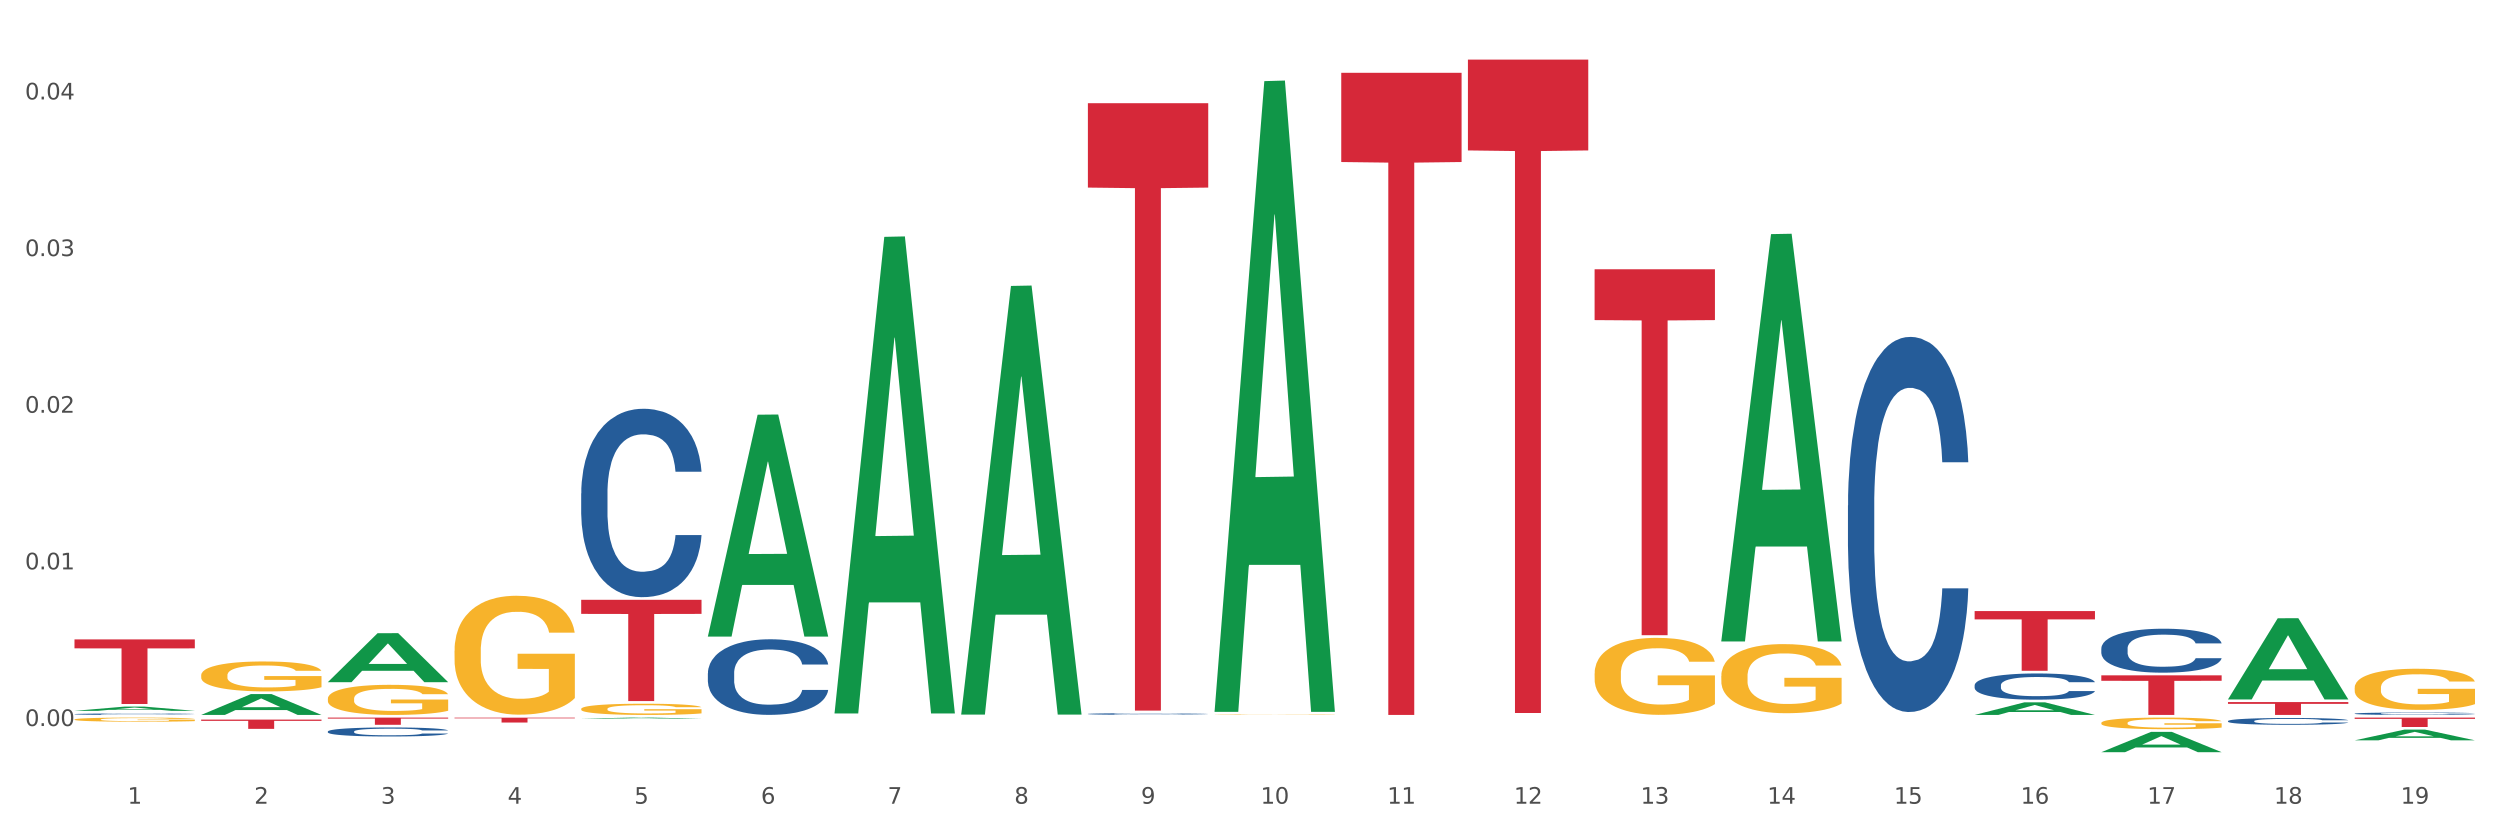 <?xml version="1.0" encoding="utf-8" standalone="no"?>
<!DOCTYPE svg PUBLIC "-//W3C//DTD SVG 1.1//EN"
  "http://www.w3.org/Graphics/SVG/1.1/DTD/svg11.dtd">
<svg xmlns:xlink="http://www.w3.org/1999/xlink" width="1080pt" height="360pt" viewBox="0 0 1080 360" xmlns="http://www.w3.org/2000/svg" version="1.1">
 <rect x="0" y="0" width="1080" height="360" fill="#333333" stroke="none"/>
 <defs>
  <style type="text/css">*{stroke-linejoin: round; stroke-linecap: butt}</style>
 </defs>
 <g id="figure_1">
  <g id="patch_1">
   <path d="M 0 360 
L 1080 360 
L 1080 0 
L 0 0 
z
" style="fill: #ffffff; stroke: #ffffff; stroke-linejoin: miter"/>
  </g>
  <g id="axes_1">
   <g id="matplotlib.axis_1">
    <g id="xtick_1">
     <g id="text_1">
      <!-- 1 -->
      <g style="fill: #4d4d4d" transform="translate(55.115 347.204) scale(0.096 -0.096)">
       <defs>
        <path id="DejaVuSans-31" d="M 794 531 
L 1825 531 
L 1825 4091 
L 703 3866 
L 703 4441 
L 1819 4666 
L 2450 4666 
L 2450 531 
L 3481 531 
L 3481 0 
L 794 0 
L 794 531 
z
" transform="scale(0.016)"/>
       </defs>
       <use xlink:href="#DejaVuSans-31"/>
      </g>
     </g>
    </g>
    <g id="xtick_2">
     <g id="text_2">
      <!-- 2 -->
      <g style="fill: #4d4d4d" transform="translate(109.839 347.204) scale(0.096 -0.096)">
       <defs>
        <path id="DejaVuSans-32" d="M 1228 531 
L 3431 531 
L 3431 0 
L 469 0 
L 469 531 
Q 828 903 1448 1529 
Q 2069 2156 2228 2338 
Q 2531 2678 2651 2914 
Q 2772 3150 2772 3378 
Q 2772 3750 2511 3984 
Q 2250 4219 1831 4219 
Q 1534 4219 1204 4116 
Q 875 4013 500 3803 
L 500 4441 
Q 881 4594 1212 4672 
Q 1544 4750 1819 4750 
Q 2544 4750 2975 4387 
Q 3406 4025 3406 3419 
Q 3406 3131 3298 2873 
Q 3191 2616 2906 2266 
Q 2828 2175 2409 1742 
Q 1991 1309 1228 531 
z
" transform="scale(0.016)"/>
       </defs>
       <use xlink:href="#DejaVuSans-32"/>
      </g>
     </g>
    </g>
    <g id="xtick_3">
     <g id="text_3">
      <!-- 3 -->
      <g style="fill: #4d4d4d" transform="translate(164.564 347.204) scale(0.096 -0.096)">
       <defs>
        <path id="DejaVuSans-33" d="M 2597 2516 
Q 3050 2419 3304 2112 
Q 3559 1806 3559 1356 
Q 3559 666 3084 287 
Q 2609 -91 1734 -91 
Q 1441 -91 1130 -33 
Q 819 25 488 141 
L 488 750 
Q 750 597 1062 519 
Q 1375 441 1716 441 
Q 2309 441 2620 675 
Q 2931 909 2931 1356 
Q 2931 1769 2642 2001 
Q 2353 2234 1838 2234 
L 1294 2234 
L 1294 2753 
L 1863 2753 
Q 2328 2753 2575 2939 
Q 2822 3125 2822 3475 
Q 2822 3834 2567 4026 
Q 2313 4219 1838 4219 
Q 1578 4219 1281 4162 
Q 984 4106 628 3988 
L 628 4550 
Q 988 4650 1302 4700 
Q 1616 4750 1894 4750 
Q 2613 4750 3031 4423 
Q 3450 4097 3450 3541 
Q 3450 3153 3228 2886 
Q 3006 2619 2597 2516 
z
" transform="scale(0.016)"/>
       </defs>
       <use xlink:href="#DejaVuSans-33"/>
      </g>
     </g>
    </g>
    <g id="xtick_4">
     <g id="text_4">
      <!-- 4 -->
      <g style="fill: #4d4d4d" transform="translate(219.288 347.204) scale(0.096 -0.096)">
       <defs>
        <path id="DejaVuSans-34" d="M 2419 4116 
L 825 1625 
L 2419 1625 
L 2419 4116 
z
M 2253 4666 
L 3047 4666 
L 3047 1625 
L 3713 1625 
L 3713 1100 
L 3047 1100 
L 3047 0 
L 2419 0 
L 2419 1100 
L 313 1100 
L 313 1709 
L 2253 4666 
z
" transform="scale(0.016)"/>
       </defs>
       <use xlink:href="#DejaVuSans-34"/>
      </g>
     </g>
    </g>
    <g id="xtick_5">
     <g id="text_5">
      <!-- 5 -->
      <g style="fill: #4d4d4d" transform="translate(274.012 347.204) scale(0.096 -0.096)">
       <defs>
        <path id="DejaVuSans-35" d="M 691 4666 
L 3169 4666 
L 3169 4134 
L 1269 4134 
L 1269 2991 
Q 1406 3038 1543 3061 
Q 1681 3084 1819 3084 
Q 2600 3084 3056 2656 
Q 3513 2228 3513 1497 
Q 3513 744 3044 326 
Q 2575 -91 1722 -91 
Q 1428 -91 1123 -41 
Q 819 9 494 109 
L 494 744 
Q 775 591 1075 516 
Q 1375 441 1709 441 
Q 2250 441 2565 725 
Q 2881 1009 2881 1497 
Q 2881 1984 2565 2268 
Q 2250 2553 1709 2553 
Q 1456 2553 1204 2497 
Q 953 2441 691 2322 
L 691 4666 
z
" transform="scale(0.016)"/>
       </defs>
       <use xlink:href="#DejaVuSans-35"/>
      </g>
     </g>
    </g>
    <g id="xtick_6">
     <g id="text_6">
      <!-- 6 -->
      <g style="fill: #4d4d4d" transform="translate(328.736 347.204) scale(0.096 -0.096)">
       <defs>
        <path id="DejaVuSans-36" d="M 2113 2584 
Q 1688 2584 1439 2293 
Q 1191 2003 1191 1497 
Q 1191 994 1439 701 
Q 1688 409 2113 409 
Q 2538 409 2786 701 
Q 3034 994 3034 1497 
Q 3034 2003 2786 2293 
Q 2538 2584 2113 2584 
z
M 3366 4563 
L 3366 3988 
Q 3128 4100 2886 4159 
Q 2644 4219 2406 4219 
Q 1781 4219 1451 3797 
Q 1122 3375 1075 2522 
Q 1259 2794 1537 2939 
Q 1816 3084 2150 3084 
Q 2853 3084 3261 2657 
Q 3669 2231 3669 1497 
Q 3669 778 3244 343 
Q 2819 -91 2113 -91 
Q 1303 -91 875 529 
Q 447 1150 447 2328 
Q 447 3434 972 4092 
Q 1497 4750 2381 4750 
Q 2619 4750 2861 4703 
Q 3103 4656 3366 4563 
z
" transform="scale(0.016)"/>
       </defs>
       <use xlink:href="#DejaVuSans-36"/>
      </g>
     </g>
    </g>
    <g id="xtick_7">
     <g id="text_7">
      <!-- 7 -->
      <g style="fill: #4d4d4d" transform="translate(383.461 347.204) scale(0.096 -0.096)">
       <defs>
        <path id="DejaVuSans-37" d="M 525 4666 
L 3525 4666 
L 3525 4397 
L 1831 0 
L 1172 0 
L 2766 4134 
L 525 4134 
L 525 4666 
z
" transform="scale(0.016)"/>
       </defs>
       <use xlink:href="#DejaVuSans-37"/>
      </g>
     </g>
    </g>
    <g id="xtick_8">
     <g id="text_8">
      <!-- 8 -->
      <g style="fill: #4d4d4d" transform="translate(438.185 347.204) scale(0.096 -0.096)">
       <defs>
        <path id="DejaVuSans-38" d="M 2034 2216 
Q 1584 2216 1326 1975 
Q 1069 1734 1069 1313 
Q 1069 891 1326 650 
Q 1584 409 2034 409 
Q 2484 409 2743 651 
Q 3003 894 3003 1313 
Q 3003 1734 2745 1975 
Q 2488 2216 2034 2216 
z
M 1403 2484 
Q 997 2584 770 2862 
Q 544 3141 544 3541 
Q 544 4100 942 4425 
Q 1341 4750 2034 4750 
Q 2731 4750 3128 4425 
Q 3525 4100 3525 3541 
Q 3525 3141 3298 2862 
Q 3072 2584 2669 2484 
Q 3125 2378 3379 2068 
Q 3634 1759 3634 1313 
Q 3634 634 3220 271 
Q 2806 -91 2034 -91 
Q 1263 -91 848 271 
Q 434 634 434 1313 
Q 434 1759 690 2068 
Q 947 2378 1403 2484 
z
M 1172 3481 
Q 1172 3119 1398 2916 
Q 1625 2713 2034 2713 
Q 2441 2713 2670 2916 
Q 2900 3119 2900 3481 
Q 2900 3844 2670 4047 
Q 2441 4250 2034 4250 
Q 1625 4250 1398 4047 
Q 1172 3844 1172 3481 
z
" transform="scale(0.016)"/>
       </defs>
       <use xlink:href="#DejaVuSans-38"/>
      </g>
     </g>
    </g>
    <g id="xtick_9">
     <g id="text_9">
      <!-- 9 -->
      <g style="fill: #4d4d4d" transform="translate(492.909 347.204) scale(0.096 -0.096)">
       <defs>
        <path id="DejaVuSans-39" d="M 703 97 
L 703 672 
Q 941 559 1184 500 
Q 1428 441 1663 441 
Q 2288 441 2617 861 
Q 2947 1281 2994 2138 
Q 2813 1869 2534 1725 
Q 2256 1581 1919 1581 
Q 1219 1581 811 2004 
Q 403 2428 403 3163 
Q 403 3881 828 4315 
Q 1253 4750 1959 4750 
Q 2769 4750 3195 4129 
Q 3622 3509 3622 2328 
Q 3622 1225 3098 567 
Q 2575 -91 1691 -91 
Q 1453 -91 1209 -44 
Q 966 3 703 97 
z
M 1959 2075 
Q 2384 2075 2632 2365 
Q 2881 2656 2881 3163 
Q 2881 3666 2632 3958 
Q 2384 4250 1959 4250 
Q 1534 4250 1286 3958 
Q 1038 3666 1038 3163 
Q 1038 2656 1286 2365 
Q 1534 2075 1959 2075 
z
" transform="scale(0.016)"/>
       </defs>
       <use xlink:href="#DejaVuSans-39"/>
      </g>
     </g>
    </g>
    <g id="xtick_10">
     <g id="text_10">
      <!-- 10 -->
      <g style="fill: #4d4d4d" transform="translate(544.58 347.204) scale(0.096 -0.096)">
       <defs>
        <path id="DejaVuSans-30" d="M 2034 4250 
Q 1547 4250 1301 3770 
Q 1056 3291 1056 2328 
Q 1056 1369 1301 889 
Q 1547 409 2034 409 
Q 2525 409 2770 889 
Q 3016 1369 3016 2328 
Q 3016 3291 2770 3770 
Q 2525 4250 2034 4250 
z
M 2034 4750 
Q 2819 4750 3233 4129 
Q 3647 3509 3647 2328 
Q 3647 1150 3233 529 
Q 2819 -91 2034 -91 
Q 1250 -91 836 529 
Q 422 1150 422 2328 
Q 422 3509 836 4129 
Q 1250 4750 2034 4750 
z
" transform="scale(0.016)"/>
       </defs>
       <use xlink:href="#DejaVuSans-31"/>
       <use xlink:href="#DejaVuSans-30" transform="translate(63.623 0)"/>
      </g>
     </g>
    </g>
    <g id="xtick_11">
     <g id="text_11">
      <!-- 11 -->
      <g style="fill: #4d4d4d" transform="translate(599.304 347.204) scale(0.096 -0.096)">
       <use xlink:href="#DejaVuSans-31"/>
       <use xlink:href="#DejaVuSans-31" transform="translate(63.623 0)"/>
      </g>
     </g>
    </g>
    <g id="xtick_12">
     <g id="text_12">
      <!-- 12 -->
      <g style="fill: #4d4d4d" transform="translate(654.028 347.204) scale(0.096 -0.096)">
       <use xlink:href="#DejaVuSans-31"/>
       <use xlink:href="#DejaVuSans-32" transform="translate(63.623 0)"/>
      </g>
     </g>
    </g>
    <g id="xtick_13">
     <g id="text_13">
      <!-- 13 -->
      <g style="fill: #4d4d4d" transform="translate(708.752 347.204) scale(0.096 -0.096)">
       <use xlink:href="#DejaVuSans-31"/>
       <use xlink:href="#DejaVuSans-33" transform="translate(63.623 0)"/>
      </g>
     </g>
    </g>
    <g id="xtick_14">
     <g id="text_14">
      <!-- 14 -->
      <g style="fill: #4d4d4d" transform="translate(763.477 347.204) scale(0.096 -0.096)">
       <use xlink:href="#DejaVuSans-31"/>
       <use xlink:href="#DejaVuSans-34" transform="translate(63.623 0)"/>
      </g>
     </g>
    </g>
    <g id="xtick_15">
     <g id="text_15">
      <!-- 15 -->
      <g style="fill: #4d4d4d" transform="translate(818.201 347.204) scale(0.096 -0.096)">
       <use xlink:href="#DejaVuSans-31"/>
       <use xlink:href="#DejaVuSans-35" transform="translate(63.623 0)"/>
      </g>
     </g>
    </g>
    <g id="xtick_16">
     <g id="text_16">
      <!-- 16 -->
      <g style="fill: #4d4d4d" transform="translate(872.925 347.204) scale(0.096 -0.096)">
       <use xlink:href="#DejaVuSans-31"/>
       <use xlink:href="#DejaVuSans-36" transform="translate(63.623 0)"/>
      </g>
     </g>
    </g>
    <g id="xtick_17">
     <g id="text_17">
      <!-- 17 -->
      <g style="fill: #4d4d4d" transform="translate(927.649 347.204) scale(0.096 -0.096)">
       <use xlink:href="#DejaVuSans-31"/>
       <use xlink:href="#DejaVuSans-37" transform="translate(63.623 0)"/>
      </g>
     </g>
    </g>
    <g id="xtick_18">
     <g id="text_18">
      <!-- 18 -->
      <g style="fill: #4d4d4d" transform="translate(982.374 347.204) scale(0.096 -0.096)">
       <use xlink:href="#DejaVuSans-31"/>
       <use xlink:href="#DejaVuSans-38" transform="translate(63.623 0)"/>
      </g>
     </g>
    </g>
    <g id="xtick_19">
     <g id="text_19">
      <!-- 19 -->
      <g style="fill: #4d4d4d" transform="translate(1037.098 347.204) scale(0.096 -0.096)">
       <use xlink:href="#DejaVuSans-31"/>
       <use xlink:href="#DejaVuSans-39" transform="translate(63.623 0)"/>
      </g>
     </g>
    </g>
    <g id="xtick_20"/>
    <g id="xtick_21"/>
    <g id="xtick_22"/>
    <g id="xtick_23"/>
    <g id="xtick_24"/>
    <g id="xtick_25"/>
    <g id="xtick_26"/>
    <g id="xtick_27"/>
    <g id="xtick_28"/>
    <g id="xtick_29"/>
    <g id="xtick_30"/>
    <g id="xtick_31"/>
    <g id="xtick_32"/>
    <g id="xtick_33"/>
    <g id="xtick_34"/>
    <g id="xtick_35"/>
    <g id="xtick_36"/>
    <g id="xtick_37"/>
   </g>
   <g id="matplotlib.axis_2">
    <g id="ytick_1">
     <g id="text_20">
      <!-- 0.00 -->
      <g style="fill: #4d4d4d" transform="translate(10.8 313.641) scale(0.096 -0.096)">
       <defs>
        <path id="DejaVuSans-2e" d="M 684 794 
L 1344 794 
L 1344 0 
L 684 0 
L 684 794 
z
" transform="scale(0.016)"/>
       </defs>
       <use xlink:href="#DejaVuSans-30"/>
       <use xlink:href="#DejaVuSans-2e" transform="translate(63.623 0)"/>
       <use xlink:href="#DejaVuSans-30" transform="translate(95.41 0)"/>
       <use xlink:href="#DejaVuSans-30" transform="translate(159.033 0)"/>
      </g>
     </g>
    </g>
    <g id="ytick_2">
     <g id="text_21">
      <!-- 0.01 -->
      <g style="fill: #4d4d4d" transform="translate(10.8 245.972) scale(0.096 -0.096)">
       <use xlink:href="#DejaVuSans-30"/>
       <use xlink:href="#DejaVuSans-2e" transform="translate(63.623 0)"/>
       <use xlink:href="#DejaVuSans-30" transform="translate(95.41 0)"/>
       <use xlink:href="#DejaVuSans-31" transform="translate(159.033 0)"/>
      </g>
     </g>
    </g>
    <g id="ytick_3">
     <g id="text_22">
      <!-- 0.02 -->
      <g style="fill: #4d4d4d" transform="translate(10.8 178.302) scale(0.096 -0.096)">
       <use xlink:href="#DejaVuSans-30"/>
       <use xlink:href="#DejaVuSans-2e" transform="translate(63.623 0)"/>
       <use xlink:href="#DejaVuSans-30" transform="translate(95.41 0)"/>
       <use xlink:href="#DejaVuSans-32" transform="translate(159.033 0)"/>
      </g>
     </g>
    </g>
    <g id="ytick_4">
     <g id="text_23">
      <!-- 0.03 -->
      <g style="fill: #4d4d4d" transform="translate(10.8 110.633) scale(0.096 -0.096)">
       <use xlink:href="#DejaVuSans-30"/>
       <use xlink:href="#DejaVuSans-2e" transform="translate(63.623 0)"/>
       <use xlink:href="#DejaVuSans-30" transform="translate(95.41 0)"/>
       <use xlink:href="#DejaVuSans-33" transform="translate(159.033 0)"/>
      </g>
     </g>
    </g>
    <g id="ytick_5">
     <g id="text_24">
      <!-- 0.04 -->
      <g style="fill: #4d4d4d" transform="translate(10.8 42.963) scale(0.096 -0.096)">
       <use xlink:href="#DejaVuSans-30"/>
       <use xlink:href="#DejaVuSans-2e" transform="translate(63.623 0)"/>
       <use xlink:href="#DejaVuSans-30" transform="translate(95.41 0)"/>
       <use xlink:href="#DejaVuSans-34" transform="translate(159.033 0)"/>
      </g>
     </g>
    </g>
    <g id="ytick_6"/>
    <g id="ytick_7"/>
    <g id="ytick_8"/>
    <g id="ytick_9"/>
   </g>
   <g id="PolyCollection_1">
    <path d="M 743.591 276.783 
L 743.644 276.617 
L 765.083 101.142 
L 773.979 100.977 
L 795.579 277.113 
L 785.288 277.113 
L 780.625 236.098 
L 758.49 236.098 
L 758.329 236.759 
L 753.827 277.113 
L 743.591 277.113 
L 743.591 276.783 
L 761.277 211.62 
L 777.838 211.455 
L 769.638 138.52 
L 769.531 138.189 
L 769.424 138.685 
L 761.224 211.455 
L 761.277 211.62 
L 743.591 276.783 
z
" clip-path="url(#p9c774aec7d)" style="fill: #109648"/>
    <path d="M 524.693 307.018 
L 524.747 306.762 
L 546.185 35.049 
L 555.082 34.793 
L 576.682 307.53 
L 566.391 307.53 
L 561.728 244.02 
L 539.593 244.02 
L 539.432 245.044 
L 534.93 307.53 
L 524.693 307.53 
L 524.693 307.018 
L 542.38 206.118 
L 558.941 205.862 
L 550.741 92.926 
L 550.634 92.414 
L 550.527 93.182 
L 542.327 205.862 
L 542.38 206.118 
L 524.693 307.018 
z
" clip-path="url(#p9c774aec7d)" style="fill: #109648"/>
    <path d="M 415.245 308.358 
L 415.299 308.184 
L 436.737 123.527 
L 445.634 123.353 
L 467.233 308.706 
L 456.943 308.706 
L 452.28 265.544 
L 430.145 265.544 
L 429.984 266.24 
L 425.482 308.706 
L 415.245 308.706 
L 415.245 308.358 
L 432.932 239.786 
L 449.493 239.612 
L 441.293 162.86 
L 441.185 162.512 
L 441.078 163.034 
L 432.878 239.612 
L 432.932 239.786 
L 415.245 308.358 
z
" clip-path="url(#p9c774aec7d)" style="fill: #109648"/>
    <path d="M 360.521 307.837 
L 360.574 307.644 
L 382.013 102.322 
L 390.91 102.129 
L 412.509 308.224 
L 402.218 308.224 
L 397.555 260.232 
L 375.42 260.232 
L 375.26 261.006 
L 370.757 308.224 
L 360.521 308.224 
L 360.521 307.837 
L 378.207 231.592 
L 394.768 231.398 
L 386.568 146.057 
L 386.461 145.67 
L 386.354 146.251 
L 378.154 231.398 
L 378.207 231.592 
L 360.521 307.837 
z
" clip-path="url(#p9c774aec7d)" style="fill: #109648"/>
    <path d="M 907.763 312.316 
L 907.825 312.311 
L 907.825 312.146 
L 907.948 312.004 
L 908.561 311.66 
L 909.482 311.375 
L 910.157 311.224 
L 910.832 311.1 
L 911.63 310.976 
L 912.612 310.847 
L 914.392 310.659 
L 915.497 310.563 
L 916.847 310.462 
L 919.303 310.315 
L 921.083 310.233 
L 922.924 310.164 
L 925.932 310.081 
L 927.896 310.045 
L 929.983 310.017 
L 932.499 309.999 
L 934.402 309.994 
L 938.576 310.008 
L 942.136 310.049 
L 943.854 310.081 
L 946.064 310.136 
L 947.23 310.173 
L 949.133 310.246 
L 951.097 310.343 
L 952.447 310.425 
L 954.473 310.581 
L 956.007 310.737 
L 957.419 310.93 
L 958.156 311.063 
L 958.708 311.187 
L 959.199 311.329 
L 959.69 311.554 
L 948.642 311.554 
L 948.212 311.393 
L 947.537 311.242 
L 946.555 311.095 
L 945.696 311.003 
L 944.223 310.889 
L 942.872 310.815 
L 941.46 310.76 
L 939.742 310.714 
L 938.392 310.691 
L 936.489 310.673 
L 932.745 310.678 
L 930.228 310.714 
L 928.51 310.76 
L 927.405 310.802 
L 926.423 310.847 
L 925.318 310.912 
L 924.029 311.008 
L 923.108 311.095 
L 922.187 311.205 
L 921.451 311.315 
L 920.776 311.444 
L 920.223 311.582 
L 919.794 311.724 
L 919.425 311.898 
L 919.119 312.187 
L 919.119 312.816 
L 919.241 312.958 
L 919.548 313.146 
L 919.916 313.288 
L 920.53 313.458 
L 921.083 313.573 
L 922.126 313.738 
L 923.292 313.876 
L 924.213 313.963 
L 925.134 314.036 
L 926.73 314.137 
L 928.51 314.22 
L 930.044 314.27 
L 932.131 314.316 
L 933.543 314.335 
L 934.77 314.344 
L 937.778 314.344 
L 939.926 314.33 
L 942.32 314.298 
L 944.161 314.257 
L 945.696 314.206 
L 947.414 314.123 
L 948.519 314.045 
L 948.519 313.087 
L 935.016 313.082 
L 935.016 312.444 
L 959.751 312.444 
L 959.751 314.316 
L 958.708 314.413 
L 957.542 314.5 
L 956.314 314.578 
L 954.473 314.674 
L 952.263 314.766 
L 950.299 314.83 
L 948.212 314.885 
L 945.757 314.936 
L 942.565 314.981 
L 940.601 315 
L 938.146 315.014 
L 935.261 315.018 
L 932.745 315.009 
L 930.29 314.986 
L 927.712 314.945 
L 925.195 314.885 
L 923.292 314.825 
L 921.39 314.752 
L 919.364 314.656 
L 917.768 314.564 
L 916.541 314.481 
L 915.19 314.376 
L 913.717 314.238 
L 912.612 314.114 
L 911.63 313.986 
L 910.587 313.821 
L 909.85 313.678 
L 909.114 313.499 
L 908.684 313.366 
L 908.193 313.16 
L 907.825 312.871 
L 907.763 312.316 
z
" clip-path="url(#p9c774aec7d)" style="fill: #f7b32b"/>
    <path d="M 1017.212 297.107 
L 1017.273 297.09 
L 1017.273 296.506 
L 1017.396 296.003 
L 1018.01 294.785 
L 1018.931 293.779 
L 1019.606 293.243 
L 1020.281 292.805 
L 1021.079 292.367 
L 1022.061 291.912 
L 1023.841 291.246 
L 1024.946 290.906 
L 1026.296 290.548 
L 1028.751 290.029 
L 1030.531 289.737 
L 1032.373 289.493 
L 1035.38 289.201 
L 1037.344 289.071 
L 1039.431 288.974 
L 1041.948 288.909 
L 1043.85 288.893 
L 1048.024 288.941 
L 1051.584 289.087 
L 1053.303 289.201 
L 1055.512 289.396 
L 1056.679 289.526 
L 1058.581 289.785 
L 1060.546 290.126 
L 1061.896 290.419 
L 1063.921 290.97 
L 1065.456 291.522 
L 1066.868 292.204 
L 1067.604 292.675 
L 1068.157 293.113 
L 1068.648 293.616 
L 1069.139 294.412 
L 1058.09 294.412 
L 1057.661 293.844 
L 1056.986 293.308 
L 1056.004 292.789 
L 1055.144 292.464 
L 1053.671 292.058 
L 1052.321 291.798 
L 1050.909 291.604 
L 1049.19 291.441 
L 1047.84 291.36 
L 1045.937 291.295 
L 1042.193 291.311 
L 1039.677 291.441 
L 1037.958 291.604 
L 1036.853 291.75 
L 1035.871 291.912 
L 1034.766 292.139 
L 1033.477 292.48 
L 1032.557 292.789 
L 1031.636 293.178 
L 1030.899 293.568 
L 1030.224 294.022 
L 1029.672 294.509 
L 1029.242 295.013 
L 1028.874 295.629 
L 1028.567 296.652 
L 1028.567 298.876 
L 1028.69 299.379 
L 1028.997 300.045 
L 1029.365 300.548 
L 1029.979 301.149 
L 1030.531 301.554 
L 1031.575 302.139 
L 1032.741 302.626 
L 1033.662 302.934 
L 1034.582 303.194 
L 1036.178 303.551 
L 1037.958 303.843 
L 1039.493 304.022 
L 1041.579 304.184 
L 1042.991 304.249 
L 1044.219 304.282 
L 1047.226 304.282 
L 1049.375 304.233 
L 1051.768 304.119 
L 1053.61 303.973 
L 1055.144 303.795 
L 1056.863 303.502 
L 1057.968 303.227 
L 1057.968 299.834 
L 1044.464 299.818 
L 1044.464 297.561 
L 1069.2 297.561 
L 1069.2 304.184 
L 1068.157 304.525 
L 1066.99 304.834 
L 1065.763 305.11 
L 1063.921 305.45 
L 1061.712 305.775 
L 1059.748 306.002 
L 1057.661 306.197 
L 1055.206 306.376 
L 1052.014 306.538 
L 1050.05 306.603 
L 1047.595 306.652 
L 1044.71 306.668 
L 1042.193 306.635 
L 1039.738 306.554 
L 1037.16 306.408 
L 1034.644 306.197 
L 1032.741 305.986 
L 1030.838 305.726 
L 1028.813 305.386 
L 1027.217 305.061 
L 1025.989 304.769 
L 1024.639 304.395 
L 1023.166 303.908 
L 1022.061 303.47 
L 1021.079 303.015 
L 1020.035 302.431 
L 1019.299 301.928 
L 1018.562 301.295 
L 1018.133 300.824 
L 1017.642 300.094 
L 1017.273 299.071 
L 1017.212 297.107 
z
" clip-path="url(#p9c774aec7d)" style="fill: #f7b32b"/>
    <path d="M 688.866 290.921 
L 688.928 290.89 
L 688.928 289.797 
L 689.05 288.855 
L 689.664 286.577 
L 690.585 284.694 
L 691.26 283.692 
L 691.935 282.872 
L 692.733 282.052 
L 693.715 281.201 
L 695.495 279.956 
L 696.6 279.318 
L 697.95 278.65 
L 700.406 277.678 
L 702.186 277.131 
L 704.027 276.676 
L 707.034 276.129 
L 708.999 275.886 
L 711.086 275.704 
L 713.602 275.582 
L 715.505 275.552 
L 719.679 275.643 
L 723.239 275.917 
L 724.957 276.129 
L 727.167 276.494 
L 728.333 276.737 
L 730.236 277.223 
L 732.2 277.86 
L 733.55 278.407 
L 735.576 279.44 
L 737.11 280.472 
L 738.522 281.748 
L 739.258 282.629 
L 739.811 283.449 
L 740.302 284.39 
L 740.793 285.879 
L 729.745 285.879 
L 729.315 284.816 
L 728.64 283.813 
L 727.658 282.841 
L 726.799 282.234 
L 725.325 281.475 
L 723.975 280.989 
L 722.563 280.624 
L 720.845 280.321 
L 719.494 280.169 
L 717.592 280.047 
L 713.848 280.078 
L 711.331 280.321 
L 709.612 280.624 
L 708.508 280.898 
L 707.526 281.201 
L 706.421 281.627 
L 705.132 282.264 
L 704.211 282.841 
L 703.29 283.57 
L 702.554 284.299 
L 701.879 285.15 
L 701.326 286.061 
L 700.897 287.002 
L 700.528 288.157 
L 700.221 290.07 
L 700.221 294.231 
L 700.344 295.173 
L 700.651 296.418 
L 701.019 297.36 
L 701.633 298.483 
L 702.186 299.243 
L 703.229 300.336 
L 704.395 301.247 
L 705.316 301.824 
L 706.237 302.31 
L 707.832 302.978 
L 709.612 303.525 
L 711.147 303.859 
L 713.234 304.163 
L 714.645 304.284 
L 715.873 304.345 
L 718.881 304.345 
L 721.029 304.254 
L 723.423 304.041 
L 725.264 303.768 
L 726.799 303.434 
L 728.517 302.887 
L 729.622 302.371 
L 729.622 296.023 
L 716.119 295.993 
L 716.119 291.771 
L 740.854 291.771 
L 740.854 304.163 
L 739.811 304.801 
L 738.645 305.378 
L 737.417 305.894 
L 735.576 306.532 
L 733.366 307.139 
L 731.402 307.565 
L 729.315 307.929 
L 726.86 308.263 
L 723.668 308.567 
L 721.704 308.688 
L 719.249 308.78 
L 716.364 308.81 
L 713.848 308.749 
L 711.392 308.597 
L 708.814 308.324 
L 706.298 307.929 
L 704.395 307.534 
L 702.492 307.048 
L 700.467 306.411 
L 698.871 305.803 
L 697.643 305.256 
L 696.293 304.558 
L 694.82 303.647 
L 693.715 302.827 
L 692.733 301.976 
L 691.69 300.883 
L 690.953 299.941 
L 690.217 298.757 
L 689.787 297.876 
L 689.296 296.509 
L 688.928 294.596 
L 688.866 290.921 
z
" clip-path="url(#p9c774aec7d)" style="fill: #f7b32b"/>
    <path d="M 743.591 292.048 
L 743.652 292.021 
L 743.652 291.039 
L 743.775 290.194 
L 744.388 288.149 
L 745.309 286.458 
L 745.984 285.558 
L 746.66 284.822 
L 747.457 284.086 
L 748.44 283.322 
L 750.22 282.204 
L 751.324 281.632 
L 752.675 281.032 
L 755.13 280.159 
L 756.91 279.668 
L 758.751 279.259 
L 761.759 278.768 
L 763.723 278.55 
L 765.81 278.387 
L 768.326 278.278 
L 770.229 278.25 
L 774.403 278.332 
L 777.963 278.578 
L 779.681 278.768 
L 781.891 279.096 
L 783.057 279.314 
L 784.96 279.75 
L 786.924 280.323 
L 788.275 280.814 
L 790.3 281.741 
L 791.835 282.668 
L 793.246 283.813 
L 793.983 284.604 
L 794.535 285.34 
L 795.026 286.186 
L 795.517 287.522 
L 784.469 287.522 
L 784.039 286.567 
L 783.364 285.667 
L 782.382 284.795 
L 781.523 284.25 
L 780.05 283.568 
L 778.699 283.131 
L 777.288 282.804 
L 775.569 282.532 
L 774.219 282.395 
L 772.316 282.286 
L 768.572 282.313 
L 766.055 282.532 
L 764.337 282.804 
L 763.232 283.05 
L 762.25 283.322 
L 761.145 283.704 
L 759.856 284.277 
L 758.935 284.795 
L 758.015 285.449 
L 757.278 286.104 
L 756.603 286.867 
L 756.051 287.685 
L 755.621 288.531 
L 755.253 289.567 
L 754.946 291.285 
L 754.946 295.021 
L 755.068 295.866 
L 755.375 296.984 
L 755.744 297.829 
L 756.357 298.838 
L 756.91 299.52 
L 757.953 300.502 
L 759.119 301.32 
L 760.04 301.838 
L 760.961 302.274 
L 762.557 302.874 
L 764.337 303.365 
L 765.871 303.665 
L 767.958 303.938 
L 769.37 304.047 
L 770.597 304.101 
L 773.605 304.101 
L 775.753 304.02 
L 778.147 303.829 
L 779.988 303.583 
L 781.523 303.283 
L 783.241 302.792 
L 784.346 302.329 
L 784.346 296.63 
L 770.843 296.602 
L 770.843 292.812 
L 795.579 292.812 
L 795.579 303.938 
L 794.535 304.51 
L 793.369 305.028 
L 792.141 305.492 
L 790.3 306.065 
L 788.09 306.61 
L 786.126 306.992 
L 784.039 307.319 
L 781.584 307.619 
L 778.392 307.892 
L 776.428 308.001 
L 773.973 308.083 
L 771.088 308.11 
L 768.572 308.055 
L 766.117 307.919 
L 763.539 307.674 
L 761.022 307.319 
L 759.119 306.965 
L 757.217 306.528 
L 755.191 305.956 
L 753.595 305.41 
L 752.368 304.919 
L 751.017 304.292 
L 749.544 303.474 
L 748.44 302.738 
L 747.457 301.974 
L 746.414 300.993 
L 745.677 300.147 
L 744.941 299.084 
L 744.511 298.293 
L 744.02 297.066 
L 743.652 295.348 
L 743.591 292.048 
z
" clip-path="url(#p9c774aec7d)" style="fill: #f7b32b"/>
    <path d="M 305.796 274.846 
L 305.85 274.756 
L 327.288 179.153 
L 336.185 179.063 
L 357.784 275.026 
L 347.494 275.026 
L 342.831 252.68 
L 320.696 252.68 
L 320.535 253.04 
L 316.033 275.026 
L 305.796 275.026 
L 305.796 274.846 
L 323.483 239.344 
L 340.044 239.254 
L 331.844 199.517 
L 331.737 199.337 
L 331.63 199.608 
L 323.429 239.254 
L 323.483 239.344 
L 305.796 274.846 
z
" clip-path="url(#p9c774aec7d)" style="fill: #109648"/>
    <path d="M 251.072 310.485 
L 251.126 310.484 
L 272.564 309.995 
L 281.461 309.994 
L 303.06 310.486 
L 292.77 310.486 
L 288.107 310.371 
L 265.972 310.371 
L 265.811 310.373 
L 261.309 310.486 
L 251.072 310.486 
L 251.072 310.485 
L 268.759 310.303 
L 285.32 310.302 
L 277.12 310.099 
L 277.013 310.098 
L 276.905 310.099 
L 268.705 310.302 
L 268.759 310.303 
L 251.072 310.485 
z
" clip-path="url(#p9c774aec7d)" style="fill: #109648"/>
    <path d="M 141.624 294.665 
L 141.677 294.645 
L 163.116 273.542 
L 172.012 273.522 
L 193.612 294.705 
L 183.321 294.705 
L 178.658 289.772 
L 156.523 289.772 
L 156.362 289.851 
L 151.86 294.705 
L 141.624 294.705 
L 141.624 294.665 
L 159.31 286.828 
L 175.871 286.808 
L 167.671 278.037 
L 167.564 277.997 
L 167.457 278.057 
L 159.257 286.808 
L 159.31 286.828 
L 141.624 294.665 
z
" clip-path="url(#p9c774aec7d)" style="fill: #109648"/>
    <path d="M 86.899 308.84 
L 86.953 308.832 
L 108.391 299.84 
L 117.288 299.832 
L 138.887 308.857 
L 128.597 308.857 
L 123.934 306.755 
L 101.799 306.755 
L 101.638 306.789 
L 97.136 308.857 
L 86.899 308.857 
L 86.899 308.84 
L 104.586 305.501 
L 121.147 305.493 
L 112.947 301.755 
L 112.84 301.738 
L 112.733 301.764 
L 104.532 305.493 
L 104.586 305.501 
L 86.899 308.84 
z
" clip-path="url(#p9c774aec7d)" style="fill: #109648"/>
    <path d="M 962.488 302.099 
L 962.541 302.066 
L 983.98 267.089 
L 992.877 267.056 
L 1014.476 302.165 
L 1004.185 302.165 
L 999.522 293.989 
L 977.387 293.989 
L 977.227 294.121 
L 972.724 302.165 
L 962.488 302.165 
L 962.488 302.099 
L 980.174 289.111 
L 996.735 289.078 
L 988.535 274.54 
L 988.428 274.474 
L 988.321 274.573 
L 980.121 289.078 
L 980.174 289.111 
L 962.488 302.099 
z
" clip-path="url(#p9c774aec7d)" style="fill: #109648"/>
    <path d="M 1017.212 319.828 
L 1017.266 319.824 
L 1038.704 315.193 
L 1047.601 315.188 
L 1069.2 319.837 
L 1058.91 319.837 
L 1054.247 318.754 
L 1032.112 318.754 
L 1031.951 318.772 
L 1027.449 319.837 
L 1017.212 319.837 
L 1017.212 319.828 
L 1034.899 318.108 
L 1051.46 318.104 
L 1043.26 316.179 
L 1043.152 316.17 
L 1043.045 316.183 
L 1034.845 318.104 
L 1034.899 318.108 
L 1017.212 319.828 
z
" clip-path="url(#p9c774aec7d)" style="fill: #109648"/>
    <path d="M 907.763 324.933 
L 907.817 324.925 
L 929.255 316.163 
L 938.152 316.155 
L 959.751 324.95 
L 949.461 324.95 
L 944.798 322.902 
L 922.663 322.902 
L 922.502 322.935 
L 918 324.95 
L 907.763 324.95 
L 907.763 324.933 
L 925.45 321.679 
L 942.011 321.671 
L 933.811 318.03 
L 933.704 318.013 
L 933.597 318.038 
L 925.396 321.671 
L 925.45 321.679 
L 907.763 324.933 
z
" clip-path="url(#p9c774aec7d)" style="fill: #109648"/>
    <path d="M 853.039 308.847 
L 853.093 308.842 
L 874.531 303.406 
L 883.428 303.401 
L 905.027 308.857 
L 894.737 308.857 
L 890.074 307.587 
L 867.939 307.587 
L 867.778 307.607 
L 863.276 308.857 
L 853.039 308.857 
L 853.039 308.847 
L 870.726 306.828 
L 887.287 306.823 
L 879.087 304.564 
L 878.98 304.554 
L 878.872 304.569 
L 870.672 306.823 
L 870.726 306.828 
L 853.039 308.847 
z
" clip-path="url(#p9c774aec7d)" style="fill: #109648"/>
    <path d="M 579.418 31.441 
L 631.406 31.441 
L 631.406 69.992 
L 610.956 70.253 
L 610.956 308.857 
L 599.745 308.857 
L 599.745 70.253 
L 579.418 69.992 
L 579.418 31.701 
L 579.418 31.441 
z
" clip-path="url(#p9c774aec7d)" style="fill: #d62839"/>
    <path d="M 634.142 25.759 
L 686.13 25.759 
L 686.13 64.985 
L 665.68 65.25 
L 665.68 308.026 
L 654.469 308.026 
L 654.469 65.25 
L 634.142 64.985 
L 634.142 26.025 
L 634.142 25.759 
z
" clip-path="url(#p9c774aec7d)" style="fill: #d62839"/>
    <path d="M 469.969 44.571 
L 521.957 44.571 
L 521.957 81.037 
L 501.507 81.283 
L 501.507 306.976 
L 490.296 306.976 
L 490.296 81.283 
L 469.969 81.037 
L 469.969 44.818 
L 469.969 44.571 
z
" clip-path="url(#p9c774aec7d)" style="fill: #d62839"/>
    <path d="M 1017.212 309.994 
L 1069.2 309.994 
L 1069.2 310.558 
L 1048.75 310.562 
L 1048.75 314.051 
L 1037.539 314.051 
L 1037.539 310.562 
L 1017.212 310.558 
L 1017.212 309.998 
L 1017.212 309.994 
z
" clip-path="url(#p9c774aec7d)" style="fill: #d62839"/>
    <path d="M 853.039 263.984 
L 905.027 263.984 
L 905.027 267.571 
L 884.577 267.595 
L 884.577 289.797 
L 873.366 289.797 
L 873.366 267.595 
L 853.039 267.571 
L 853.039 264.008 
L 853.039 263.984 
z
" clip-path="url(#p9c774aec7d)" style="fill: #d62839"/>
    <path d="M 688.866 116.309 
L 740.854 116.309 
L 740.854 138.28 
L 720.404 138.429 
L 720.404 274.415 
L 709.193 274.415 
L 709.193 138.429 
L 688.866 138.28 
L 688.866 116.457 
L 688.866 116.309 
z
" clip-path="url(#p9c774aec7d)" style="fill: #d62839"/>
    <path d="M 962.488 303.302 
L 1014.476 303.302 
L 1014.476 304.074 
L 994.025 304.079 
L 994.025 308.857 
L 982.815 308.857 
L 982.815 304.079 
L 962.488 304.074 
L 962.488 303.307 
L 962.488 303.302 
z
" clip-path="url(#p9c774aec7d)" style="fill: #d62839"/>
    <path d="M 907.763 291.734 
L 959.751 291.734 
L 959.751 294.113 
L 939.301 294.129 
L 939.301 308.857 
L 928.09 308.857 
L 928.09 294.129 
L 907.763 294.113 
L 907.763 291.75 
L 907.763 291.734 
z
" clip-path="url(#p9c774aec7d)" style="fill: #d62839"/>
    <path d="M 141.624 309.994 
L 193.612 309.994 
L 193.612 310.429 
L 173.161 310.432 
L 173.161 313.121 
L 161.951 313.121 
L 161.951 310.432 
L 141.624 310.429 
L 141.624 309.997 
L 141.624 309.994 
z
" clip-path="url(#p9c774aec7d)" style="fill: #d62839"/>
    <path d="M 196.348 310.031 
L 248.336 310.031 
L 248.336 310.326 
L 227.886 310.328 
L 227.886 312.148 
L 216.675 312.148 
L 216.675 310.328 
L 196.348 310.326 
L 196.348 310.033 
L 196.348 310.031 
z
" clip-path="url(#p9c774aec7d)" style="fill: #d62839"/>
    <path d="M 86.899 310.87 
L 138.887 310.87 
L 138.887 311.424 
L 118.437 311.428 
L 118.437 314.858 
L 107.226 314.858 
L 107.226 311.428 
L 86.899 311.424 
L 86.899 310.873 
L 86.899 310.87 
z
" clip-path="url(#p9c774aec7d)" style="fill: #d62839"/>
    <path d="M 251.072 259.119 
L 303.06 259.119 
L 303.06 265.199 
L 282.61 265.24 
L 282.61 302.87 
L 271.399 302.87 
L 271.399 265.24 
L 251.072 265.199 
L 251.072 259.16 
L 251.072 259.119 
z
" clip-path="url(#p9c774aec7d)" style="fill: #d62839"/>
    <path d="M 32.175 276.212 
L 84.163 276.212 
L 84.163 280.092 
L 63.713 280.118 
L 63.713 304.127 
L 52.502 304.127 
L 52.502 280.118 
L 32.175 280.092 
L 32.175 276.239 
L 32.175 276.212 
z
" clip-path="url(#p9c774aec7d)" style="fill: #d62839"/>
    <path d="M 32.175 308.505 
L 32.236 308.504 
L 32.236 308.488 
L 32.421 308.466 
L 33.097 308.425 
L 33.957 308.394 
L 35.432 308.358 
L 36.231 308.342 
L 37.275 308.326 
L 39.426 308.298 
L 41.884 308.275 
L 43.605 308.262 
L 44.895 308.254 
L 47.784 308.239 
L 49.443 308.233 
L 51.164 308.227 
L 52.638 308.224 
L 55.096 308.22 
L 57.063 308.218 
L 59.337 308.217 
L 61.242 308.218 
L 63.761 308.22 
L 67.448 308.227 
L 68.862 308.231 
L 70.767 308.238 
L 72.733 308.248 
L 74.331 308.257 
L 76.174 308.271 
L 78.079 308.288 
L 79.923 308.31 
L 81.213 308.331 
L 82.258 308.352 
L 83.18 308.379 
L 83.856 308.407 
L 84.163 308.431 
L 72.917 308.431 
L 72.61 308.41 
L 71.996 308.386 
L 71.381 308.371 
L 70.705 308.358 
L 69.66 308.343 
L 68.739 308.334 
L 67.202 308.323 
L 65.789 308.316 
L 64.621 308.312 
L 63.208 308.308 
L 60.197 308.304 
L 58.046 308.304 
L 56.694 308.306 
L 55.035 308.309 
L 53.622 308.313 
L 51.962 308.32 
L 50.672 308.327 
L 49.381 308.337 
L 48.644 308.344 
L 47.538 308.357 
L 46.8 308.368 
L 45.817 308.386 
L 45.264 308.399 
L 44.281 308.432 
L 43.851 308.456 
L 43.666 308.473 
L 43.544 308.492 
L 43.544 308.583 
L 43.912 308.624 
L 44.22 308.642 
L 44.711 308.661 
L 45.633 308.687 
L 46.985 308.712 
L 48.398 308.73 
L 49.566 308.741 
L 50.672 308.75 
L 51.778 308.756 
L 53.13 308.762 
L 54.236 308.765 
L 55.895 308.769 
L 57.862 308.771 
L 59.398 308.771 
L 62.532 308.768 
L 63.945 308.765 
L 65.297 308.761 
L 66.772 308.754 
L 67.94 308.747 
L 68.616 308.742 
L 69.722 308.731 
L 70.582 308.719 
L 71.32 308.706 
L 71.811 308.694 
L 72.364 308.677 
L 72.795 308.657 
L 72.917 308.646 
L 84.163 308.646 
L 83.917 308.667 
L 83.487 308.688 
L 82.627 308.715 
L 81.951 308.731 
L 80.906 308.75 
L 79.8 308.767 
L 78.264 308.785 
L 76.85 308.798 
L 75.375 308.81 
L 73.778 308.82 
L 70.89 308.835 
L 69.845 308.839 
L 67.633 308.846 
L 65.912 308.85 
L 63.392 308.854 
L 60.811 308.857 
L 58.108 308.857 
L 55.711 308.856 
L 53.069 308.852 
L 51.409 308.849 
L 49.566 308.844 
L 47.415 308.836 
L 45.387 308.826 
L 43.482 308.814 
L 41.7 308.8 
L 40.041 308.785 
L 37.89 308.76 
L 36.292 308.736 
L 35.125 308.713 
L 34.326 308.694 
L 33.527 308.669 
L 33.097 308.652 
L 32.421 308.611 
L 32.175 308.573 
L 32.175 308.505 
z
" clip-path="url(#p9c774aec7d)" style="fill: #255c99"/>
    <path d="M 196.348 281.106 
L 196.409 281.059 
L 196.409 279.37 
L 196.532 277.915 
L 197.146 274.396 
L 198.066 271.487 
L 198.742 269.939 
L 199.417 268.672 
L 200.215 267.405 
L 201.197 266.091 
L 202.977 264.167 
L 204.082 263.182 
L 205.432 262.15 
L 207.887 260.648 
L 209.667 259.803 
L 211.508 259.1 
L 214.516 258.255 
L 216.48 257.88 
L 218.567 257.598 
L 221.084 257.41 
L 222.986 257.364 
L 227.16 257.504 
L 230.72 257.927 
L 232.439 258.255 
L 234.648 258.818 
L 235.815 259.193 
L 237.717 259.944 
L 239.681 260.93 
L 241.032 261.774 
L 243.057 263.37 
L 244.592 264.965 
L 246.003 266.936 
L 246.74 268.296 
L 247.292 269.563 
L 247.783 271.018 
L 248.275 273.317 
L 237.226 273.317 
L 236.797 271.675 
L 236.121 270.126 
L 235.139 268.625 
L 234.28 267.686 
L 232.807 266.513 
L 231.457 265.763 
L 230.045 265.199 
L 228.326 264.73 
L 226.976 264.496 
L 225.073 264.308 
L 221.329 264.355 
L 218.813 264.73 
L 217.094 265.199 
L 215.989 265.622 
L 215.007 266.091 
L 213.902 266.748 
L 212.613 267.733 
L 211.693 268.625 
L 210.772 269.751 
L 210.035 270.877 
L 209.36 272.191 
L 208.808 273.598 
L 208.378 275.053 
L 208.01 276.836 
L 207.703 279.792 
L 207.703 286.22 
L 207.826 287.675 
L 208.133 289.599 
L 208.501 291.053 
L 209.115 292.789 
L 209.667 293.962 
L 210.711 295.651 
L 211.877 297.059 
L 212.797 297.951 
L 213.718 298.701 
L 215.314 299.734 
L 217.094 300.578 
L 218.628 301.094 
L 220.715 301.564 
L 222.127 301.751 
L 223.355 301.845 
L 226.362 301.845 
L 228.51 301.704 
L 230.904 301.376 
L 232.746 300.954 
L 234.28 300.437 
L 235.999 299.593 
L 237.104 298.795 
L 237.104 288.989 
L 223.6 288.942 
L 223.6 282.42 
L 248.336 282.42 
L 248.336 301.564 
L 247.292 302.549 
L 246.126 303.44 
L 244.899 304.238 
L 243.057 305.223 
L 240.848 306.162 
L 238.884 306.819 
L 236.797 307.382 
L 234.341 307.898 
L 231.15 308.367 
L 229.186 308.555 
L 226.73 308.696 
L 223.846 308.743 
L 221.329 308.649 
L 218.874 308.414 
L 216.296 307.992 
L 213.779 307.382 
L 211.877 306.772 
L 209.974 306.021 
L 207.948 305.036 
L 206.353 304.097 
L 205.125 303.253 
L 203.775 302.174 
L 202.302 300.766 
L 201.197 299.499 
L 200.215 298.185 
L 199.171 296.496 
L 198.435 295.041 
L 197.698 293.212 
L 197.269 291.851 
L 196.777 289.739 
L 196.409 286.783 
L 196.348 281.106 
z
" clip-path="url(#p9c774aec7d)" style="fill: #f7b32b"/>
    <path d="M 141.624 301.856 
L 141.685 301.844 
L 141.685 301.416 
L 141.808 301.048 
L 142.421 300.156 
L 143.342 299.419 
L 144.017 299.027 
L 144.693 298.706 
L 145.49 298.385 
L 146.472 298.052 
L 148.252 297.565 
L 149.357 297.315 
L 150.708 297.054 
L 153.163 296.674 
L 154.943 296.46 
L 156.784 296.281 
L 159.792 296.067 
L 161.756 295.972 
L 163.843 295.901 
L 166.359 295.853 
L 168.262 295.842 
L 172.436 295.877 
L 175.996 295.984 
L 177.714 296.067 
L 179.924 296.21 
L 181.09 296.305 
L 182.993 296.495 
L 184.957 296.745 
L 186.308 296.959 
L 188.333 297.363 
L 189.867 297.767 
L 191.279 298.266 
L 192.016 298.611 
L 192.568 298.932 
L 193.059 299.3 
L 193.55 299.883 
L 182.502 299.883 
L 182.072 299.467 
L 181.397 299.075 
L 180.415 298.694 
L 179.556 298.457 
L 178.083 298.159 
L 176.732 297.969 
L 175.321 297.827 
L 173.602 297.708 
L 172.252 297.648 
L 170.349 297.601 
L 166.605 297.613 
L 164.088 297.708 
L 162.37 297.827 
L 161.265 297.934 
L 160.283 298.052 
L 159.178 298.219 
L 157.889 298.468 
L 156.968 298.694 
L 156.048 298.98 
L 155.311 299.265 
L 154.636 299.598 
L 154.083 299.954 
L 153.654 300.323 
L 153.286 300.774 
L 152.979 301.523 
L 152.979 303.152 
L 153.101 303.52 
L 153.408 304.007 
L 153.777 304.376 
L 154.39 304.816 
L 154.943 305.113 
L 155.986 305.541 
L 157.152 305.897 
L 158.073 306.123 
L 158.994 306.313 
L 160.59 306.575 
L 162.37 306.789 
L 163.904 306.92 
L 165.991 307.039 
L 167.403 307.086 
L 168.63 307.11 
L 171.638 307.11 
L 173.786 307.074 
L 176.18 306.991 
L 178.021 306.884 
L 179.556 306.753 
L 181.274 306.539 
L 182.379 306.337 
L 182.379 303.853 
L 168.876 303.841 
L 168.876 302.189 
L 193.612 302.189 
L 193.612 307.039 
L 192.568 307.288 
L 191.402 307.514 
L 190.174 307.716 
L 188.333 307.966 
L 186.123 308.203 
L 184.159 308.37 
L 182.072 308.512 
L 179.617 308.643 
L 176.425 308.762 
L 174.461 308.81 
L 172.006 308.845 
L 169.121 308.857 
L 166.605 308.833 
L 164.15 308.774 
L 161.572 308.667 
L 159.055 308.512 
L 157.152 308.358 
L 155.25 308.168 
L 153.224 307.918 
L 151.628 307.68 
L 150.401 307.466 
L 149.05 307.193 
L 147.577 306.836 
L 146.472 306.516 
L 145.49 306.183 
L 144.447 305.755 
L 143.71 305.386 
L 142.974 304.923 
L 142.544 304.578 
L 142.053 304.043 
L 141.685 303.294 
L 141.624 301.856 
z
" clip-path="url(#p9c774aec7d)" style="fill: #f7b32b"/>
    <path d="M 853.039 296.025 
L 853.101 296.014 
L 853.101 295.725 
L 853.285 295.331 
L 853.961 294.607 
L 854.821 294.059 
L 856.296 293.417 
L 857.095 293.148 
L 858.14 292.848 
L 860.29 292.362 
L 862.748 291.948 
L 864.469 291.72 
L 865.76 291.575 
L 868.648 291.316 
L 870.307 291.203 
L 872.028 291.109 
L 873.503 291.047 
L 875.961 290.975 
L 877.927 290.944 
L 880.201 290.934 
L 882.106 290.944 
L 884.625 290.985 
L 888.312 291.109 
L 889.726 291.182 
L 891.631 291.306 
L 893.597 291.472 
L 895.195 291.637 
L 897.038 291.875 
L 898.943 292.186 
L 900.787 292.579 
L 902.077 292.941 
L 903.122 293.324 
L 904.044 293.789 
L 904.72 294.297 
L 905.027 294.721 
L 893.782 294.721 
L 893.474 294.338 
L 892.86 293.924 
L 892.245 293.645 
L 891.569 293.417 
L 890.525 293.158 
L 889.603 292.993 
L 888.067 292.796 
L 886.653 292.672 
L 885.486 292.6 
L 884.072 292.537 
L 881.061 292.475 
L 878.91 292.475 
L 877.558 292.496 
L 875.899 292.548 
L 874.486 292.62 
L 872.827 292.744 
L 871.536 292.879 
L 870.246 293.055 
L 869.508 293.179 
L 868.402 293.407 
L 867.665 293.593 
L 866.681 293.914 
L 866.128 294.141 
L 865.145 294.731 
L 864.715 295.166 
L 864.531 295.466 
L 864.408 295.797 
L 864.408 297.411 
L 864.776 298.136 
L 865.084 298.446 
L 865.575 298.798 
L 866.497 299.253 
L 867.849 299.698 
L 869.262 300.019 
L 870.43 300.215 
L 871.536 300.36 
L 872.642 300.474 
L 873.994 300.578 
L 875.1 300.64 
L 876.759 300.702 
L 878.726 300.733 
L 880.262 300.733 
L 883.396 300.681 
L 884.81 300.629 
L 886.162 300.557 
L 887.636 300.443 
L 888.804 300.319 
L 889.48 300.226 
L 890.586 300.029 
L 891.446 299.822 
L 892.184 299.584 
L 892.675 299.377 
L 893.228 299.067 
L 893.659 298.715 
L 893.782 298.529 
L 905.027 298.529 
L 904.781 298.901 
L 904.351 299.263 
L 903.491 299.75 
L 902.815 300.029 
L 901.77 300.371 
L 900.664 300.66 
L 899.128 300.981 
L 897.714 301.219 
L 896.24 301.426 
L 894.642 301.612 
L 891.754 301.871 
L 890.709 301.943 
L 888.497 302.068 
L 886.776 302.14 
L 884.257 302.212 
L 881.676 302.254 
L 878.972 302.264 
L 876.575 302.244 
L 873.933 302.181 
L 872.273 302.119 
L 870.43 302.026 
L 868.279 301.881 
L 866.251 301.705 
L 864.346 301.498 
L 862.564 301.26 
L 860.905 300.991 
L 858.754 300.547 
L 857.156 300.112 
L 855.989 299.708 
L 855.19 299.367 
L 854.391 298.932 
L 853.961 298.632 
L 853.285 297.908 
L 853.039 297.235 
L 853.039 296.025 
z
" clip-path="url(#p9c774aec7d)" style="fill: #255c99"/>
    <path d="M 907.763 280.136 
L 907.825 280.119 
L 907.825 279.633 
L 908.009 278.974 
L 908.685 277.76 
L 909.545 276.84 
L 911.02 275.765 
L 911.819 275.314 
L 912.864 274.811 
L 915.015 273.995 
L 917.473 273.301 
L 919.193 272.92 
L 920.484 272.677 
L 923.372 272.243 
L 925.031 272.052 
L 926.752 271.896 
L 928.227 271.792 
L 930.685 271.671 
L 932.651 271.619 
L 934.925 271.601 
L 936.83 271.619 
L 939.35 271.688 
L 943.037 271.896 
L 944.45 272.018 
L 946.355 272.226 
L 948.321 272.503 
L 949.919 272.781 
L 951.763 273.18 
L 953.668 273.7 
L 955.511 274.36 
L 956.802 274.967 
L 957.846 275.609 
L 958.768 276.389 
L 959.444 277.239 
L 959.751 277.951 
L 948.506 277.951 
L 948.199 277.309 
L 947.584 276.615 
L 946.97 276.146 
L 946.294 275.765 
L 945.249 275.331 
L 944.327 275.054 
L 942.791 274.724 
L 941.377 274.516 
L 940.21 274.394 
L 938.796 274.29 
L 935.785 274.186 
L 933.635 274.186 
L 932.283 274.221 
L 930.623 274.308 
L 929.21 274.429 
L 927.551 274.637 
L 926.26 274.863 
L 924.97 275.158 
L 924.232 275.366 
L 923.126 275.747 
L 922.389 276.06 
L 921.406 276.597 
L 920.853 276.979 
L 919.869 277.968 
L 919.439 278.697 
L 919.255 279.2 
L 919.132 279.755 
L 919.132 282.461 
L 919.501 283.675 
L 919.808 284.196 
L 920.3 284.785 
L 921.221 285.549 
L 922.573 286.295 
L 923.987 286.832 
L 925.154 287.162 
L 926.26 287.405 
L 927.366 287.596 
L 928.718 287.769 
L 929.825 287.873 
L 931.484 287.977 
L 933.45 288.029 
L 934.986 288.029 
L 938.12 287.943 
L 939.534 287.856 
L 940.886 287.734 
L 942.361 287.544 
L 943.528 287.336 
L 944.204 287.179 
L 945.31 286.85 
L 946.171 286.503 
L 946.908 286.104 
L 947.4 285.757 
L 947.953 285.236 
L 948.383 284.647 
L 948.506 284.334 
L 959.751 284.334 
L 959.506 284.959 
L 959.075 285.566 
L 958.215 286.381 
L 957.539 286.85 
L 956.495 287.422 
L 955.388 287.908 
L 953.852 288.446 
L 952.439 288.845 
L 950.964 289.192 
L 949.366 289.504 
L 946.478 289.938 
L 945.433 290.059 
L 943.221 290.267 
L 941.5 290.389 
L 938.981 290.51 
L 936.4 290.579 
L 933.696 290.597 
L 931.299 290.562 
L 928.657 290.458 
L 926.998 290.354 
L 925.154 290.198 
L 923.003 289.955 
L 920.975 289.66 
L 919.07 289.313 
L 917.288 288.914 
L 915.629 288.463 
L 913.478 287.717 
L 911.881 286.989 
L 910.713 286.312 
L 909.914 285.74 
L 909.115 285.011 
L 908.685 284.508 
L 908.009 283.294 
L 907.763 282.166 
L 907.763 280.136 
z
" clip-path="url(#p9c774aec7d)" style="fill: #255c99"/>
    <path d="M 962.488 311.491 
L 962.549 311.488 
L 962.549 311.413 
L 962.733 311.31 
L 963.409 311.122 
L 964.27 310.979 
L 965.745 310.812 
L 966.543 310.742 
L 967.588 310.664 
L 969.739 310.538 
L 972.197 310.43 
L 973.918 310.371 
L 975.208 310.333 
L 978.096 310.266 
L 979.756 310.236 
L 981.476 310.212 
L 982.951 310.196 
L 985.409 310.177 
L 987.376 310.169 
L 989.649 310.166 
L 991.554 310.169 
L 994.074 310.18 
L 997.761 310.212 
L 999.174 310.231 
L 1001.079 310.263 
L 1003.046 310.306 
L 1004.643 310.349 
L 1006.487 310.411 
L 1008.392 310.492 
L 1010.236 310.594 
L 1011.526 310.688 
L 1012.571 310.788 
L 1013.492 310.909 
L 1014.168 311.041 
L 1014.476 311.152 
L 1003.23 311.152 
L 1002.923 311.052 
L 1002.308 310.944 
L 1001.694 310.872 
L 1001.018 310.812 
L 999.973 310.745 
L 999.051 310.702 
L 997.515 310.651 
L 996.102 310.618 
L 994.934 310.6 
L 993.521 310.583 
L 990.51 310.567 
L 988.359 310.567 
L 987.007 310.573 
L 985.348 310.586 
L 983.934 310.605 
L 982.275 310.637 
L 980.985 310.672 
L 979.694 310.718 
L 978.957 310.75 
L 977.851 310.81 
L 977.113 310.858 
L 976.13 310.942 
L 975.577 311.001 
L 974.594 311.154 
L 974.163 311.267 
L 973.979 311.345 
L 973.856 311.432 
L 973.856 311.852 
L 974.225 312.04 
L 974.532 312.121 
L 975.024 312.212 
L 975.946 312.331 
L 977.298 312.447 
L 978.711 312.53 
L 979.878 312.581 
L 980.985 312.619 
L 982.091 312.648 
L 983.443 312.675 
L 984.549 312.692 
L 986.208 312.708 
L 988.174 312.716 
L 989.711 312.716 
L 992.845 312.702 
L 994.258 312.689 
L 995.61 312.67 
L 997.085 312.64 
L 998.253 312.608 
L 998.928 312.584 
L 1000.035 312.533 
L 1000.895 312.479 
L 1001.632 312.417 
L 1002.124 312.363 
L 1002.677 312.282 
L 1003.107 312.191 
L 1003.23 312.142 
L 1014.476 312.142 
L 1014.23 312.239 
L 1013.8 312.333 
L 1012.939 312.46 
L 1012.263 312.533 
L 1011.219 312.622 
L 1010.113 312.697 
L 1008.576 312.78 
L 1007.163 312.842 
L 1005.688 312.896 
L 1004.09 312.945 
L 1001.202 313.012 
L 1000.158 313.031 
L 997.945 313.063 
L 996.225 313.082 
L 993.705 313.101 
L 991.124 313.112 
L 988.42 313.114 
L 986.024 313.109 
L 983.381 313.093 
L 981.722 313.077 
L 979.878 313.052 
L 977.728 313.015 
L 975.7 312.969 
L 973.795 312.915 
L 972.013 312.853 
L 970.353 312.783 
L 968.203 312.667 
L 966.605 312.554 
L 965.437 312.449 
L 964.638 312.36 
L 963.84 312.247 
L 963.409 312.169 
L 962.733 311.981 
L 962.488 311.806 
L 962.488 311.491 
z
" clip-path="url(#p9c774aec7d)" style="fill: #255c99"/>
    <path d="M 1017.212 308.278 
L 1017.273 308.277 
L 1017.273 308.25 
L 1017.458 308.213 
L 1018.134 308.146 
L 1018.994 308.095 
L 1020.469 308.036 
L 1021.268 308.011 
L 1022.312 307.983 
L 1024.463 307.937 
L 1026.921 307.899 
L 1028.642 307.878 
L 1029.932 307.864 
L 1032.821 307.84 
L 1034.48 307.83 
L 1036.2 307.821 
L 1037.675 307.815 
L 1040.133 307.809 
L 1042.1 307.806 
L 1044.374 307.805 
L 1046.279 307.806 
L 1048.798 307.81 
L 1052.485 307.821 
L 1053.899 307.828 
L 1055.804 307.839 
L 1057.77 307.855 
L 1059.368 307.87 
L 1061.211 307.892 
L 1063.116 307.921 
L 1064.96 307.958 
L 1066.25 307.991 
L 1067.295 308.027 
L 1068.217 308.07 
L 1068.893 308.117 
L 1069.2 308.157 
L 1057.954 308.157 
L 1057.647 308.121 
L 1057.033 308.083 
L 1056.418 308.057 
L 1055.742 308.036 
L 1054.697 308.011 
L 1053.776 307.996 
L 1052.239 307.978 
L 1050.826 307.966 
L 1049.658 307.96 
L 1048.245 307.954 
L 1045.234 307.948 
L 1043.083 307.948 
L 1041.731 307.95 
L 1040.072 307.955 
L 1038.659 307.962 
L 1036.999 307.973 
L 1035.709 307.986 
L 1034.418 308.002 
L 1033.681 308.013 
L 1032.575 308.035 
L 1031.837 308.052 
L 1030.854 308.082 
L 1030.301 308.103 
L 1029.318 308.158 
L 1028.888 308.198 
L 1028.703 308.226 
L 1028.58 308.257 
L 1028.58 308.406 
L 1028.949 308.474 
L 1029.256 308.503 
L 1029.748 308.535 
L 1030.67 308.577 
L 1032.022 308.619 
L 1033.435 308.649 
L 1034.603 308.667 
L 1035.709 308.68 
L 1036.815 308.691 
L 1038.167 308.701 
L 1039.273 308.706 
L 1040.932 308.712 
L 1042.899 308.715 
L 1044.435 308.715 
L 1047.569 308.71 
L 1048.982 308.705 
L 1050.334 308.699 
L 1051.809 308.688 
L 1052.977 308.676 
L 1053.653 308.668 
L 1054.759 308.65 
L 1055.619 308.63 
L 1056.357 308.608 
L 1056.848 308.589 
L 1057.401 308.56 
L 1057.831 308.528 
L 1057.954 308.51 
L 1069.2 308.51 
L 1068.954 308.545 
L 1068.524 308.578 
L 1067.664 308.624 
L 1066.988 308.65 
L 1065.943 308.681 
L 1064.837 308.708 
L 1063.301 308.738 
L 1061.887 308.76 
L 1060.412 308.779 
L 1058.815 308.797 
L 1055.926 308.821 
L 1054.882 308.827 
L 1052.67 308.839 
L 1050.949 308.846 
L 1048.429 308.852 
L 1045.848 308.856 
L 1043.145 308.857 
L 1040.748 308.855 
L 1038.105 308.849 
L 1036.446 308.844 
L 1034.603 308.835 
L 1032.452 308.822 
L 1030.424 308.805 
L 1028.519 308.786 
L 1026.737 308.764 
L 1025.078 308.739 
L 1022.927 308.698 
L 1021.329 308.657 
L 1020.162 308.62 
L 1019.363 308.588 
L 1018.564 308.548 
L 1018.134 308.52 
L 1017.458 308.453 
L 1017.212 308.39 
L 1017.212 308.278 
z
" clip-path="url(#p9c774aec7d)" style="fill: #255c99"/>
    <path d="M 251.072 306.248 
L 251.133 306.244 
L 251.133 306.084 
L 251.256 305.947 
L 251.87 305.614 
L 252.791 305.34 
L 253.466 305.194 
L 254.141 305.074 
L 254.939 304.954 
L 255.921 304.83 
L 257.701 304.649 
L 258.806 304.556 
L 260.156 304.458 
L 262.611 304.317 
L 264.391 304.237 
L 266.233 304.17 
L 269.24 304.091 
L 271.204 304.055 
L 273.291 304.029 
L 275.808 304.011 
L 277.711 304.006 
L 281.884 304.02 
L 285.444 304.06 
L 287.163 304.091 
L 289.373 304.144 
L 290.539 304.179 
L 292.442 304.25 
L 294.406 304.343 
L 295.756 304.423 
L 297.782 304.573 
L 299.316 304.724 
L 300.728 304.91 
L 301.464 305.039 
L 302.017 305.158 
L 302.508 305.296 
L 302.999 305.513 
L 291.951 305.513 
L 291.521 305.358 
L 290.846 305.211 
L 289.864 305.07 
L 289.004 304.981 
L 287.531 304.87 
L 286.181 304.799 
L 284.769 304.746 
L 283.051 304.702 
L 281.7 304.68 
L 279.797 304.662 
L 276.053 304.667 
L 273.537 304.702 
L 271.818 304.746 
L 270.713 304.786 
L 269.731 304.83 
L 268.627 304.892 
L 267.338 304.985 
L 266.417 305.07 
L 265.496 305.176 
L 264.76 305.282 
L 264.084 305.406 
L 263.532 305.539 
L 263.102 305.677 
L 262.734 305.845 
L 262.427 306.124 
L 262.427 306.731 
L 262.55 306.868 
L 262.857 307.05 
L 263.225 307.187 
L 263.839 307.351 
L 264.391 307.462 
L 265.435 307.621 
L 266.601 307.754 
L 267.522 307.838 
L 268.442 307.909 
L 270.038 308.007 
L 271.818 308.086 
L 273.353 308.135 
L 275.44 308.179 
L 276.851 308.197 
L 278.079 308.206 
L 281.086 308.206 
L 283.235 308.193 
L 285.629 308.162 
L 287.47 308.122 
L 289.004 308.073 
L 290.723 307.993 
L 291.828 307.918 
L 291.828 306.992 
L 278.324 306.988 
L 278.324 306.372 
L 303.06 306.372 
L 303.06 308.179 
L 302.017 308.272 
L 300.851 308.357 
L 299.623 308.432 
L 297.782 308.525 
L 295.572 308.614 
L 293.608 308.676 
L 291.521 308.729 
L 289.066 308.777 
L 285.874 308.822 
L 283.91 308.839 
L 281.455 308.853 
L 278.57 308.857 
L 276.053 308.848 
L 273.598 308.826 
L 271.02 308.786 
L 268.504 308.729 
L 266.601 308.671 
L 264.698 308.6 
L 262.673 308.507 
L 261.077 308.419 
L 259.849 308.339 
L 258.499 308.237 
L 257.026 308.104 
L 255.921 307.984 
L 254.939 307.86 
L 253.896 307.701 
L 253.159 307.564 
L 252.422 307.391 
L 251.993 307.262 
L 251.502 307.063 
L 251.133 306.784 
L 251.072 306.248 
z
" clip-path="url(#p9c774aec7d)" style="fill: #f7b32b"/>
    <path d="M 32.175 310.819 
L 32.236 310.817 
L 32.236 310.759 
L 32.359 310.708 
L 32.973 310.586 
L 33.894 310.485 
L 34.569 310.431 
L 35.244 310.387 
L 36.042 310.343 
L 37.024 310.297 
L 38.804 310.23 
L 39.909 310.196 
L 41.259 310.16 
L 43.714 310.108 
L 45.494 310.079 
L 47.336 310.054 
L 50.343 310.025 
L 52.307 310.012 
L 54.394 310.002 
L 56.911 309.996 
L 58.814 309.994 
L 62.987 309.999 
L 66.547 310.014 
L 68.266 310.025 
L 70.476 310.045 
L 71.642 310.058 
L 73.544 310.084 
L 75.509 310.118 
L 76.859 310.147 
L 78.884 310.203 
L 80.419 310.258 
L 81.831 310.327 
L 82.567 310.374 
L 83.12 310.418 
L 83.611 310.469 
L 84.102 310.548 
L 73.053 310.548 
L 72.624 310.491 
L 71.949 310.438 
L 70.967 310.385 
L 70.107 310.353 
L 68.634 310.312 
L 67.284 310.286 
L 65.872 310.266 
L 64.153 310.25 
L 62.803 310.242 
L 60.9 310.235 
L 57.156 310.237 
L 54.64 310.25 
L 52.921 310.266 
L 51.816 310.281 
L 50.834 310.297 
L 49.729 310.32 
L 48.44 310.354 
L 47.52 310.385 
L 46.599 310.424 
L 45.863 310.464 
L 45.187 310.509 
L 44.635 310.558 
L 44.205 310.609 
L 43.837 310.671 
L 43.53 310.773 
L 43.53 310.997 
L 43.653 311.047 
L 43.96 311.114 
L 44.328 311.165 
L 44.942 311.225 
L 45.494 311.266 
L 46.538 311.324 
L 47.704 311.373 
L 48.625 311.404 
L 49.545 311.43 
L 51.141 311.466 
L 52.921 311.496 
L 54.456 311.514 
L 56.542 311.53 
L 57.954 311.536 
L 59.182 311.54 
L 62.189 311.54 
L 64.338 311.535 
L 66.731 311.523 
L 68.573 311.509 
L 70.107 311.491 
L 71.826 311.461 
L 72.931 311.434 
L 72.931 311.093 
L 59.427 311.091 
L 59.427 310.865 
L 84.163 310.865 
L 84.163 311.53 
L 83.12 311.564 
L 81.953 311.595 
L 80.726 311.623 
L 78.884 311.657 
L 76.675 311.69 
L 74.711 311.712 
L 72.624 311.732 
L 70.169 311.75 
L 66.977 311.766 
L 65.013 311.773 
L 62.558 311.778 
L 59.673 311.779 
L 57.156 311.776 
L 54.701 311.768 
L 52.123 311.753 
L 49.607 311.732 
L 47.704 311.711 
L 45.801 311.685 
L 43.776 311.651 
L 42.18 311.618 
L 40.952 311.589 
L 39.602 311.551 
L 38.129 311.502 
L 37.024 311.458 
L 36.042 311.412 
L 34.998 311.354 
L 34.262 311.303 
L 33.525 311.24 
L 33.096 311.192 
L 32.605 311.119 
L 32.236 311.016 
L 32.175 310.819 
z
" clip-path="url(#p9c774aec7d)" style="fill: #f7b32b"/>
    <path d="M 32.175 307.077 
L 32.229 307.075 
L 53.667 305.265 
L 62.564 305.264 
L 84.163 307.081 
L 73.873 307.081 
L 69.21 306.657 
L 47.075 306.657 
L 46.914 306.664 
L 42.412 307.081 
L 32.175 307.081 
L 32.175 307.077 
L 49.862 306.405 
L 66.423 306.403 
L 58.223 305.651 
L 58.115 305.647 
L 58.008 305.653 
L 49.808 306.403 
L 49.862 306.405 
L 32.175 307.077 
z
" clip-path="url(#p9c774aec7d)" style="fill: #109648"/>
    <path d="M 86.899 291.735 
L 86.961 291.723 
L 86.961 291.298 
L 87.083 290.931 
L 87.697 290.045 
L 88.618 289.313 
L 89.293 288.923 
L 89.968 288.604 
L 90.766 288.285 
L 91.748 287.954 
L 93.528 287.469 
L 94.633 287.221 
L 95.983 286.961 
L 98.439 286.583 
L 100.219 286.37 
L 102.06 286.193 
L 105.067 285.98 
L 107.032 285.886 
L 109.118 285.815 
L 111.635 285.768 
L 113.538 285.756 
L 117.712 285.791 
L 121.272 285.898 
L 122.99 285.98 
L 125.2 286.122 
L 126.366 286.217 
L 128.269 286.406 
L 130.233 286.654 
L 131.583 286.867 
L 133.609 287.268 
L 135.143 287.67 
L 136.555 288.166 
L 137.291 288.509 
L 137.844 288.828 
L 138.335 289.194 
L 138.826 289.773 
L 127.778 289.773 
L 127.348 289.36 
L 126.673 288.97 
L 125.691 288.592 
L 124.832 288.355 
L 123.358 288.06 
L 122.008 287.871 
L 120.596 287.729 
L 118.878 287.611 
L 117.527 287.552 
L 115.625 287.505 
L 111.881 287.516 
L 109.364 287.611 
L 107.645 287.729 
L 106.541 287.836 
L 105.559 287.954 
L 104.454 288.119 
L 103.165 288.367 
L 102.244 288.592 
L 101.323 288.875 
L 100.587 289.159 
L 99.912 289.49 
L 99.359 289.844 
L 98.93 290.211 
L 98.561 290.66 
L 98.254 291.404 
L 98.254 293.023 
L 98.377 293.389 
L 98.684 293.874 
L 99.052 294.24 
L 99.666 294.677 
L 100.219 294.972 
L 101.262 295.398 
L 102.428 295.752 
L 103.349 295.977 
L 104.27 296.166 
L 105.865 296.426 
L 107.645 296.639 
L 109.18 296.769 
L 111.267 296.887 
L 112.678 296.934 
L 113.906 296.958 
L 116.914 296.958 
L 119.062 296.922 
L 121.456 296.839 
L 123.297 296.733 
L 124.832 296.603 
L 126.55 296.39 
L 127.655 296.19 
L 127.655 293.72 
L 114.152 293.708 
L 114.152 292.066 
L 138.887 292.066 
L 138.887 296.887 
L 137.844 297.135 
L 136.678 297.359 
L 135.45 297.56 
L 133.609 297.808 
L 131.399 298.045 
L 129.435 298.21 
L 127.348 298.352 
L 124.893 298.482 
L 121.701 298.6 
L 119.737 298.647 
L 117.282 298.683 
L 114.397 298.695 
L 111.881 298.671 
L 109.425 298.612 
L 106.847 298.506 
L 104.331 298.352 
L 102.428 298.198 
L 100.525 298.009 
L 98.5 297.761 
L 96.904 297.525 
L 95.676 297.312 
L 94.326 297.04 
L 92.853 296.686 
L 91.748 296.367 
L 90.766 296.036 
L 89.723 295.611 
L 88.986 295.244 
L 88.25 294.783 
L 87.82 294.441 
L 87.329 293.909 
L 86.961 293.165 
L 86.899 291.735 
z
" clip-path="url(#p9c774aec7d)" style="fill: #f7b32b"/>
    <path d="M 469.969 308.418 
L 470.031 308.417 
L 470.031 308.4 
L 470.215 308.376 
L 470.891 308.333 
L 471.751 308.3 
L 473.226 308.262 
L 474.025 308.246 
L 475.07 308.228 
L 477.22 308.198 
L 479.679 308.174 
L 481.399 308.16 
L 482.69 308.151 
L 485.578 308.136 
L 487.237 308.129 
L 488.958 308.124 
L 490.433 308.12 
L 492.891 308.116 
L 494.857 308.114 
L 497.131 308.113 
L 499.036 308.114 
L 501.555 308.116 
L 505.242 308.124 
L 506.656 308.128 
L 508.561 308.135 
L 510.527 308.145 
L 512.125 308.155 
L 513.969 308.169 
L 515.874 308.188 
L 517.717 308.211 
L 519.008 308.233 
L 520.052 308.256 
L 520.974 308.284 
L 521.65 308.314 
L 521.957 308.34 
L 510.712 308.34 
L 510.404 308.317 
L 509.79 308.292 
L 509.175 308.275 
L 508.499 308.262 
L 507.455 308.246 
L 506.533 308.236 
L 504.997 308.224 
L 503.583 308.217 
L 502.416 308.213 
L 501.002 308.209 
L 497.991 308.205 
L 495.84 308.205 
L 494.488 308.207 
L 492.829 308.21 
L 491.416 308.214 
L 489.757 308.221 
L 488.466 308.229 
L 487.176 308.24 
L 486.438 308.247 
L 485.332 308.261 
L 484.595 308.272 
L 483.611 308.291 
L 483.058 308.305 
L 482.075 308.34 
L 481.645 308.366 
L 481.461 308.384 
L 481.338 308.404 
L 481.338 308.501 
L 481.706 308.544 
L 482.014 308.563 
L 482.505 308.584 
L 483.427 308.611 
L 484.779 308.638 
L 486.192 308.657 
L 487.36 308.669 
L 488.466 308.677 
L 489.572 308.684 
L 490.924 308.69 
L 492.03 308.694 
L 493.69 308.698 
L 495.656 308.699 
L 497.192 308.699 
L 500.326 308.696 
L 501.74 308.693 
L 503.092 308.689 
L 504.566 308.682 
L 505.734 308.675 
L 506.41 308.669 
L 507.516 308.657 
L 508.376 308.645 
L 509.114 308.631 
L 509.605 308.618 
L 510.159 308.6 
L 510.589 308.579 
L 510.712 308.568 
L 521.957 308.568 
L 521.711 308.59 
L 521.281 308.612 
L 520.421 308.641 
L 519.745 308.657 
L 518.7 308.678 
L 517.594 308.695 
L 516.058 308.714 
L 514.645 308.729 
L 513.17 308.741 
L 511.572 308.752 
L 508.684 308.768 
L 507.639 308.772 
L 505.427 308.779 
L 503.706 308.784 
L 501.187 308.788 
L 498.606 308.791 
L 495.902 308.791 
L 493.505 308.79 
L 490.863 308.786 
L 489.204 308.782 
L 487.36 308.777 
L 485.209 308.768 
L 483.181 308.758 
L 481.276 308.745 
L 479.494 308.731 
L 477.835 308.715 
L 475.684 308.688 
L 474.086 308.662 
L 472.919 308.638 
L 472.12 308.618 
L 471.321 308.592 
L 470.891 308.574 
L 470.215 308.53 
L 469.969 308.49 
L 469.969 308.418 
z
" clip-path="url(#p9c774aec7d)" style="fill: #255c99"/>
    <path d="M 305.796 290.84 
L 305.858 290.811 
L 305.858 289.975 
L 306.042 288.842 
L 306.718 286.753 
L 307.578 285.172 
L 309.053 283.323 
L 309.852 282.547 
L 310.897 281.682 
L 313.048 280.28 
L 315.506 279.087 
L 317.226 278.43 
L 318.517 278.013 
L 321.405 277.267 
L 323.064 276.939 
L 324.785 276.67 
L 326.26 276.491 
L 328.718 276.283 
L 330.684 276.193 
L 332.958 276.163 
L 334.863 276.193 
L 337.382 276.312 
L 341.07 276.67 
L 342.483 276.879 
L 344.388 277.237 
L 346.354 277.715 
L 347.952 278.192 
L 349.796 278.878 
L 351.701 279.773 
L 353.544 280.906 
L 354.835 281.951 
L 355.879 283.054 
L 356.801 284.397 
L 357.477 285.859 
L 357.784 287.082 
L 346.539 287.082 
L 346.232 285.978 
L 345.617 284.785 
L 345.002 283.979 
L 344.327 283.323 
L 343.282 282.577 
L 342.36 282.1 
L 340.824 281.533 
L 339.41 281.175 
L 338.243 280.966 
L 336.829 280.787 
L 333.818 280.608 
L 331.667 280.608 
L 330.316 280.668 
L 328.656 280.817 
L 327.243 281.026 
L 325.584 281.384 
L 324.293 281.772 
L 323.003 282.279 
L 322.265 282.637 
L 321.159 283.293 
L 320.422 283.83 
L 319.439 284.755 
L 318.886 285.411 
L 317.902 287.111 
L 317.472 288.364 
L 317.288 289.229 
L 317.165 290.184 
L 317.165 294.838 
L 317.534 296.926 
L 317.841 297.821 
L 318.332 298.835 
L 319.254 300.148 
L 320.606 301.431 
L 322.02 302.355 
L 323.187 302.922 
L 324.293 303.34 
L 325.399 303.668 
L 326.751 303.966 
L 327.857 304.145 
L 329.517 304.324 
L 331.483 304.414 
L 333.019 304.414 
L 336.153 304.265 
L 337.567 304.115 
L 338.919 303.907 
L 340.394 303.578 
L 341.561 303.22 
L 342.237 302.952 
L 343.343 302.385 
L 344.204 301.789 
L 344.941 301.102 
L 345.433 300.506 
L 345.986 299.611 
L 346.416 298.597 
L 346.539 298.06 
L 357.784 298.06 
L 357.539 299.134 
L 357.108 300.178 
L 356.248 301.58 
L 355.572 302.385 
L 354.527 303.37 
L 353.421 304.205 
L 351.885 305.13 
L 350.472 305.816 
L 348.997 306.412 
L 347.399 306.949 
L 344.511 307.695 
L 343.466 307.904 
L 341.254 308.262 
L 339.533 308.471 
L 337.014 308.68 
L 334.433 308.799 
L 331.729 308.829 
L 329.332 308.769 
L 326.69 308.59 
L 325.031 308.411 
L 323.187 308.143 
L 321.036 307.725 
L 319.008 307.218 
L 317.103 306.621 
L 315.321 305.935 
L 313.662 305.16 
L 311.511 303.877 
L 309.914 302.624 
L 308.746 301.46 
L 307.947 300.476 
L 307.148 299.223 
L 306.718 298.358 
L 306.042 296.27 
L 305.796 294.331 
L 305.796 290.84 
z
" clip-path="url(#p9c774aec7d)" style="fill: #255c99"/>
    <path d="M 798.315 218.355 
L 798.376 218.207 
L 798.376 214.063 
L 798.561 208.439 
L 799.237 198.079 
L 800.097 190.234 
L 801.572 181.058 
L 802.371 177.21 
L 803.415 172.918 
L 805.566 165.962 
L 808.024 160.042 
L 809.745 156.786 
L 811.035 154.714 
L 813.924 151.014 
L 815.583 149.386 
L 817.303 148.054 
L 818.778 147.166 
L 821.236 146.13 
L 823.203 145.686 
L 825.476 145.538 
L 827.381 145.686 
L 829.901 146.278 
L 833.588 148.054 
L 835.001 149.09 
L 836.906 150.866 
L 838.873 153.234 
L 840.471 155.602 
L 842.314 159.006 
L 844.219 163.446 
L 846.063 169.07 
L 847.353 174.25 
L 848.398 179.726 
L 849.32 186.386 
L 849.996 193.639 
L 850.303 199.707 
L 839.057 199.707 
L 838.75 194.231 
L 838.135 188.31 
L 837.521 184.314 
L 836.845 181.058 
L 835.8 177.358 
L 834.879 174.99 
L 833.342 172.178 
L 831.929 170.402 
L 830.761 169.366 
L 829.348 168.478 
L 826.337 167.59 
L 824.186 167.59 
L 822.834 167.886 
L 821.175 168.626 
L 819.761 169.662 
L 818.102 171.438 
L 816.812 173.362 
L 815.521 175.878 
L 814.784 177.654 
L 813.678 180.91 
L 812.94 183.574 
L 811.957 188.162 
L 811.404 191.419 
L 810.421 199.855 
L 809.991 206.071 
L 809.806 210.363 
L 809.683 215.099 
L 809.683 238.187 
L 810.052 248.548 
L 810.359 252.988 
L 810.851 258.02 
L 811.773 264.532 
L 813.125 270.896 
L 814.538 275.484 
L 815.706 278.296 
L 816.812 280.368 
L 817.918 281.996 
L 819.27 283.476 
L 820.376 284.364 
L 822.035 285.252 
L 824.002 285.696 
L 825.538 285.696 
L 828.672 284.956 
L 830.085 284.216 
L 831.437 283.18 
L 832.912 281.552 
L 834.08 279.776 
L 834.756 278.444 
L 835.862 275.632 
L 836.722 272.672 
L 837.46 269.268 
L 837.951 266.308 
L 838.504 261.868 
L 838.934 256.836 
L 839.057 254.172 
L 850.303 254.172 
L 850.057 259.5 
L 849.627 264.68 
L 848.767 271.636 
L 848.091 275.632 
L 847.046 280.516 
L 845.94 284.66 
L 844.404 289.248 
L 842.99 292.652 
L 841.515 295.612 
L 839.918 298.276 
L 837.029 301.977 
L 835.985 303.013 
L 833.772 304.789 
L 832.052 305.825 
L 829.532 306.861 
L 826.951 307.453 
L 824.247 307.601 
L 821.851 307.305 
L 819.208 306.417 
L 817.549 305.529 
L 815.706 304.197 
L 813.555 302.125 
L 811.527 299.608 
L 809.622 296.648 
L 807.84 293.244 
L 806.181 289.396 
L 804.03 283.032 
L 802.432 276.816 
L 801.265 271.044 
L 800.466 266.16 
L 799.667 259.944 
L 799.237 255.652 
L 798.561 245.291 
L 798.315 235.671 
L 798.315 218.355 
z
" clip-path="url(#p9c774aec7d)" style="fill: #255c99"/>
    <path d="M 251.072 213.157 
L 251.134 213.083 
L 251.134 211.001 
L 251.318 208.177 
L 251.994 202.973 
L 252.854 199.033 
L 254.329 194.424 
L 255.128 192.491 
L 256.173 190.336 
L 258.323 186.842 
L 260.781 183.868 
L 262.502 182.233 
L 263.793 181.192 
L 266.681 179.334 
L 268.34 178.516 
L 270.061 177.847 
L 271.535 177.401 
L 273.994 176.881 
L 275.96 176.658 
L 278.234 176.583 
L 280.139 176.658 
L 282.658 176.955 
L 286.345 177.847 
L 287.759 178.367 
L 289.664 179.259 
L 291.63 180.449 
L 293.228 181.638 
L 295.071 183.348 
L 296.976 185.578 
L 298.82 188.403 
L 300.11 191.005 
L 301.155 193.755 
L 302.077 197.1 
L 302.753 200.743 
L 303.06 203.791 
L 291.815 203.791 
L 291.507 201.04 
L 290.893 198.067 
L 290.278 196.06 
L 289.602 194.424 
L 288.558 192.566 
L 287.636 191.376 
L 286.1 189.964 
L 284.686 189.072 
L 283.519 188.552 
L 282.105 188.106 
L 279.094 187.66 
L 276.943 187.66 
L 275.591 187.808 
L 273.932 188.18 
L 272.519 188.7 
L 270.86 189.592 
L 269.569 190.559 
L 268.279 191.822 
L 267.541 192.714 
L 266.435 194.35 
L 265.698 195.688 
L 264.714 197.992 
L 264.161 199.628 
L 263.178 203.865 
L 262.748 206.987 
L 262.564 209.143 
L 262.441 211.522 
L 262.441 223.118 
L 262.809 228.322 
L 263.117 230.552 
L 263.608 233.079 
L 264.53 236.35 
L 265.882 239.547 
L 267.295 241.851 
L 268.463 243.264 
L 269.569 244.304 
L 270.675 245.122 
L 272.027 245.865 
L 273.133 246.311 
L 274.792 246.757 
L 276.759 246.98 
L 278.295 246.98 
L 281.429 246.609 
L 282.843 246.237 
L 284.195 245.717 
L 285.669 244.899 
L 286.837 244.007 
L 287.513 243.338 
L 288.619 241.926 
L 289.479 240.439 
L 290.217 238.729 
L 290.708 237.242 
L 291.261 235.012 
L 291.692 232.485 
L 291.815 231.147 
L 303.06 231.147 
L 302.814 233.823 
L 302.384 236.425 
L 301.524 239.918 
L 300.848 241.926 
L 299.803 244.379 
L 298.697 246.46 
L 297.161 248.765 
L 295.747 250.474 
L 294.273 251.961 
L 292.675 253.299 
L 289.787 255.158 
L 288.742 255.678 
L 286.53 256.57 
L 284.809 257.09 
L 282.29 257.611 
L 279.709 257.908 
L 277.005 257.982 
L 274.608 257.834 
L 271.966 257.388 
L 270.306 256.942 
L 268.463 256.273 
L 266.312 255.232 
L 264.284 253.968 
L 262.379 252.481 
L 260.597 250.772 
L 258.938 248.839 
L 256.787 245.642 
L 255.189 242.52 
L 254.022 239.621 
L 253.223 237.168 
L 252.424 234.046 
L 251.994 231.89 
L 251.318 226.686 
L 251.072 221.855 
L 251.072 213.157 
z
" clip-path="url(#p9c774aec7d)" style="fill: #255c99"/>
    <path d="M 141.624 316.012 
L 141.685 316.009 
L 141.685 315.909 
L 141.869 315.774 
L 142.545 315.524 
L 143.406 315.335 
L 144.88 315.114 
L 145.679 315.021 
L 146.724 314.918 
L 148.875 314.75 
L 151.333 314.607 
L 153.054 314.529 
L 154.344 314.479 
L 157.232 314.39 
L 158.891 314.351 
L 160.612 314.319 
L 162.087 314.297 
L 164.545 314.272 
L 166.511 314.262 
L 168.785 314.258 
L 170.69 314.262 
L 173.21 314.276 
L 176.897 314.319 
L 178.31 314.344 
L 180.215 314.386 
L 182.182 314.443 
L 183.779 314.5 
L 185.623 314.582 
L 187.528 314.689 
L 189.371 314.825 
L 190.662 314.95 
L 191.707 315.082 
L 192.628 315.242 
L 193.304 315.417 
L 193.612 315.563 
L 182.366 315.563 
L 182.059 315.431 
L 181.444 315.289 
L 180.83 315.192 
L 180.154 315.114 
L 179.109 315.025 
L 178.187 314.968 
L 176.651 314.9 
L 175.238 314.857 
L 174.07 314.832 
L 172.657 314.811 
L 169.645 314.789 
L 167.495 314.789 
L 166.143 314.796 
L 164.484 314.814 
L 163.07 314.839 
L 161.411 314.882 
L 160.12 314.928 
L 158.83 314.989 
L 158.093 315.032 
L 156.986 315.11 
L 156.249 315.174 
L 155.266 315.285 
L 154.713 315.363 
L 153.73 315.567 
L 153.299 315.716 
L 153.115 315.82 
L 152.992 315.934 
L 152.992 316.49 
L 153.361 316.74 
L 153.668 316.847 
L 154.16 316.968 
L 155.081 317.125 
L 156.433 317.278 
L 157.847 317.389 
L 159.014 317.457 
L 160.12 317.507 
L 161.227 317.546 
L 162.579 317.581 
L 163.685 317.603 
L 165.344 317.624 
L 167.31 317.635 
L 168.847 317.635 
L 171.981 317.617 
L 173.394 317.599 
L 174.746 317.574 
L 176.221 317.535 
L 177.388 317.492 
L 178.064 317.46 
L 179.17 317.392 
L 180.031 317.321 
L 180.768 317.239 
L 181.26 317.168 
L 181.813 317.061 
L 182.243 316.94 
L 182.366 316.875 
L 193.612 316.875 
L 193.366 317.004 
L 192.936 317.129 
L 192.075 317.296 
L 191.399 317.392 
L 190.355 317.51 
L 189.249 317.61 
L 187.712 317.721 
L 186.299 317.803 
L 184.824 317.874 
L 183.226 317.938 
L 180.338 318.027 
L 179.293 318.052 
L 177.081 318.095 
L 175.36 318.12 
L 172.841 318.145 
L 170.26 318.159 
L 167.556 318.163 
L 165.16 318.156 
L 162.517 318.134 
L 160.858 318.113 
L 159.014 318.081 
L 156.864 318.031 
L 154.836 317.97 
L 152.931 317.899 
L 151.149 317.817 
L 149.489 317.724 
L 147.339 317.571 
L 145.741 317.421 
L 144.573 317.282 
L 143.774 317.164 
L 142.975 317.015 
L 142.545 316.911 
L 141.869 316.661 
L 141.624 316.43 
L 141.624 316.012 
z
" clip-path="url(#p9c774aec7d)" style="fill: #255c99"/>
    <path d="M 524.693 308.755 
L 524.755 308.755 
L 524.755 308.748 
L 524.878 308.743 
L 525.491 308.73 
L 526.412 308.719 
L 527.087 308.714 
L 527.762 308.709 
L 528.56 308.704 
L 529.542 308.699 
L 531.322 308.692 
L 532.427 308.689 
L 533.778 308.685 
L 536.233 308.679 
L 538.013 308.676 
L 539.854 308.673 
L 542.862 308.67 
L 544.826 308.669 
L 546.913 308.668 
L 549.429 308.667 
L 551.332 308.667 
L 555.506 308.668 
L 559.066 308.669 
L 560.784 308.67 
L 562.994 308.672 
L 564.16 308.674 
L 566.063 308.677 
L 568.027 308.68 
L 569.377 308.683 
L 571.403 308.689 
L 572.937 308.695 
L 574.349 308.702 
L 575.086 308.708 
L 575.638 308.712 
L 576.129 308.718 
L 576.62 308.726 
L 565.572 308.726 
L 565.142 308.72 
L 564.467 308.714 
L 563.485 308.709 
L 562.626 308.705 
L 561.153 308.701 
L 559.802 308.698 
L 558.391 308.696 
L 556.672 308.694 
L 555.322 308.693 
L 553.419 308.693 
L 549.675 308.693 
L 547.158 308.694 
L 545.44 308.696 
L 544.335 308.698 
L 543.353 308.699 
L 542.248 308.702 
L 540.959 308.705 
L 540.038 308.709 
L 539.118 308.713 
L 538.381 308.717 
L 537.706 308.722 
L 537.153 308.727 
L 536.724 308.733 
L 536.355 308.739 
L 536.049 308.75 
L 536.049 308.774 
L 536.171 308.779 
L 536.478 308.786 
L 536.847 308.792 
L 537.46 308.798 
L 538.013 308.802 
L 539.056 308.809 
L 540.222 308.814 
L 541.143 308.817 
L 542.064 308.82 
L 543.66 308.824 
L 545.44 308.827 
L 546.974 308.829 
L 549.061 308.831 
L 550.473 308.831 
L 551.7 308.832 
L 554.708 308.832 
L 556.856 308.831 
L 559.25 308.83 
L 561.091 308.828 
L 562.626 308.826 
L 564.344 308.823 
L 565.449 308.82 
L 565.449 308.784 
L 551.946 308.784 
L 551.946 308.76 
L 576.682 308.76 
L 576.682 308.831 
L 575.638 308.834 
L 574.472 308.838 
L 573.244 308.84 
L 571.403 308.844 
L 569.193 308.848 
L 567.229 308.85 
L 565.142 308.852 
L 562.687 308.854 
L 559.495 308.856 
L 557.531 308.856 
L 555.076 308.857 
L 552.191 308.857 
L 549.675 308.857 
L 547.22 308.856 
L 544.642 308.854 
L 542.125 308.852 
L 540.222 308.85 
L 538.32 308.847 
L 536.294 308.843 
L 534.698 308.84 
L 533.471 308.837 
L 532.12 308.833 
L 530.647 308.828 
L 529.542 308.823 
L 528.56 308.818 
L 527.517 308.812 
L 526.78 308.806 
L 526.044 308.8 
L 525.614 308.795 
L 525.123 308.787 
L 524.755 308.776 
L 524.693 308.755 
z
" clip-path="url(#p9c774aec7d)" style="fill: #f7b32b"/>
   </g>
  </g>
 </g>
 <defs>
  <clipPath id="p9c774aec7d">
   <rect x="32.175" y="10.8" width="1037.025" height="329.109"/>
  </clipPath>
 </defs>
</svg>
